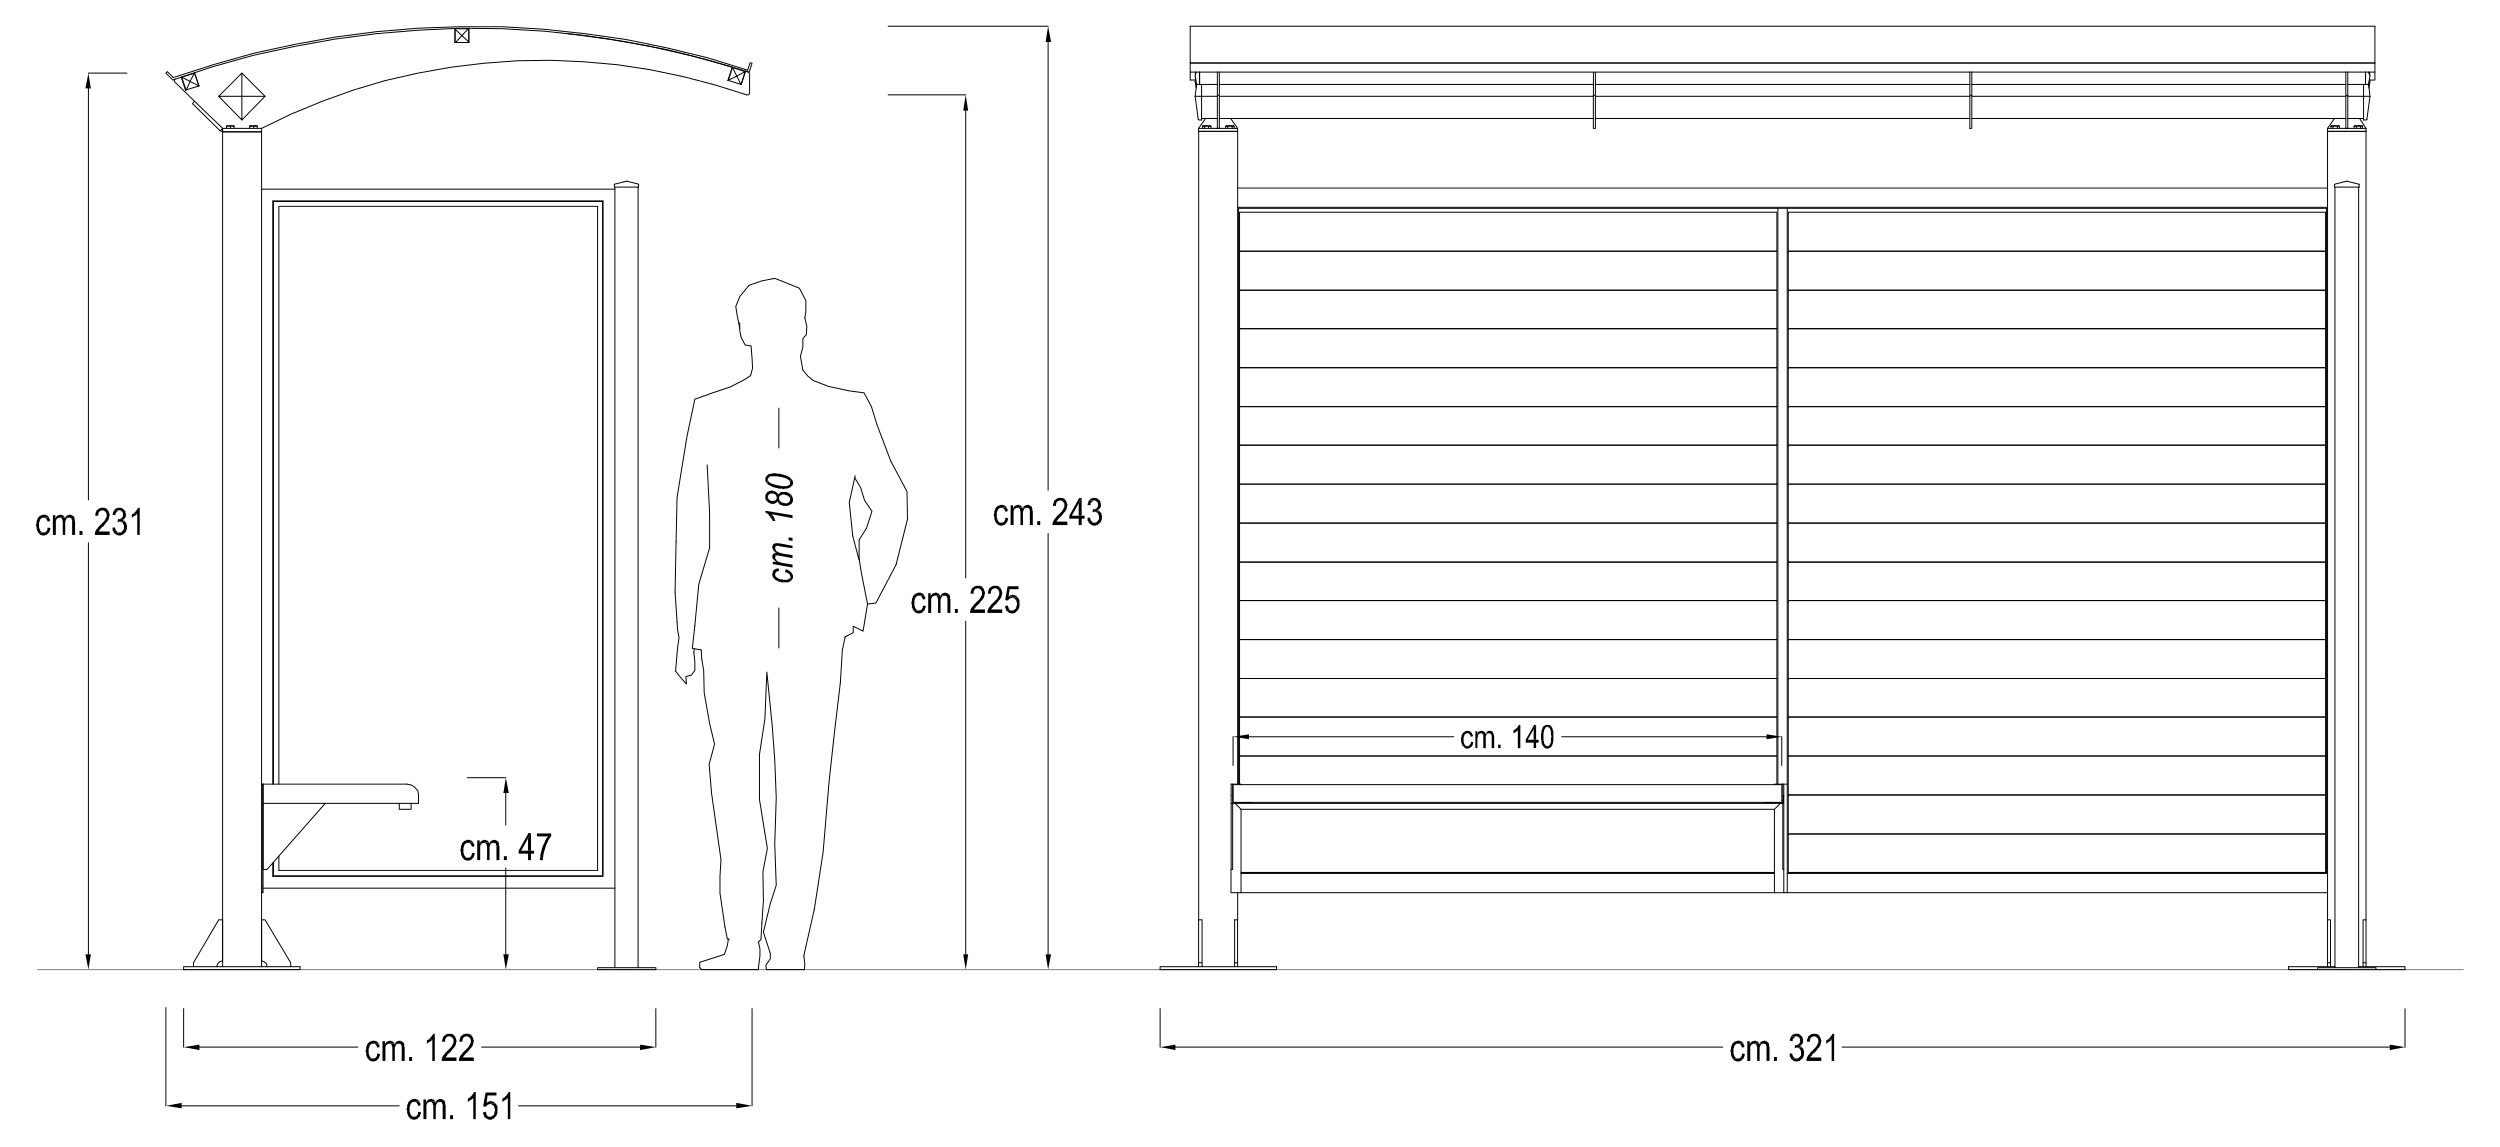 <svg id="Livello_1" data-name="Livello 1" xmlns="http://www.w3.org/2000/svg" viewBox="0 0 608 279"><defs><style>.cls-1,.cls-3{fill:none;stroke-linecap:round;stroke-linejoin:round;stroke-width:0.24px;}.cls-1{stroke:#000;}.cls-2{fill-rule:evenodd;}.cls-3{stroke:gray;}</style></defs><title>Alessandra Wood_DIM</title><path class="cls-1" d="M234.86,232.1v-81m0-124.2V140.54M44.66,245.3v9.36"/><polyline class="cls-2" points="234.26 26.9 235.46 26.9 234.86 23.06"/><polyline class="cls-2" points="234.26 232.1 235.46 232.1 234.86 235.82"/><polyline class="cls-2" points="224.54 147.26 224.42 147.38 224.42 147.74 224.3 147.98 224.18 148.1 224.18 148.22 223.94 148.34 223.82 148.46 223.46 148.46 222.26 148.58 222.38 148.7 222.5 148.82 222.62 148.94 222.74 149.06 222.98 149.06 223.1 149.18 223.82 149.18 223.94 149.06 224.18 149.06 224.3 148.94 224.42 148.82 224.54 148.7 224.66 148.58 224.78 148.46 224.9 148.34 224.9 148.22 225.02 147.98 225.02 147.86 225.14 147.62 225.14 147.38"/><polyline class="cls-2" points="224.78 144.74 223.58 144.86 223.82 144.86 223.94 144.98 224.06 145.1 224.18 145.1 224.18 145.22 224.3 145.46 224.42 145.58 224.42 145.82 225.02 145.7 225.02 145.22 224.9 145.1 224.78 144.98"/><polyline class="cls-2" points="223.46 144.14 223.22 144.14 223.1 144.26 222.98 144.26 222.74 144.38 222.62 144.38 222.5 144.5 222.38 144.62 222.26 144.74 222.14 144.86 222.02 144.98 222.02 145.22 221.9 145.34 221.9 145.46 221.78 145.7 221.78 146.18 221.66 146.42 221.66 146.9 221.78 147.02 221.78 147.62 221.9 147.86 221.9 147.98 222.02 148.1 222.02 148.22 222.14 148.46 222.26 148.58 223.46 148.46 223.1 148.46 222.98 148.34 222.86 148.22 222.74 148.1 222.62 147.98 222.62 147.86 222.5 147.62 222.5 147.5 222.38 147.26 222.38 146.06 222.5 145.82 222.5 145.7 222.62 145.46 222.62 145.34 222.74 145.22 222.86 145.1 222.98 144.98 223.22 144.86 223.58 144.86 224.78 144.74 224.66 144.62 224.54 144.5 224.42 144.38 224.18 144.26 224.06 144.26 223.94 144.14 223.7 144.14"/><polyline class="cls-2" points="228.74 144.86 228.62 144.98 229.34 144.98 229.58 144.86 229.7 144.86"/><polyline class="cls-2" points="228.62 144.74 227.42 144.86 227.66 144.86 227.78 144.98 227.9 145.1 228.02 145.22 228.02 145.46 228.14 145.7 228.14 149.06 228.74 149.06 228.74 145.82 228.86 145.58 228.86 145.46 228.98 145.34 228.98 145.22 229.1 145.1 229.22 144.98 228.62 144.98"/><polyline class="cls-2" points="226.34 144.26 225.74 144.26 225.74 149.06 226.46 149.06 226.46 145.58 226.58 145.46 226.58 145.34 226.7 145.22 226.82 145.1 226.94 144.98 226.34 144.98"/><polyline class="cls-2" points="227.54 144.14 227.42 144.14 227.18 144.26 227.06 144.26 226.82 144.38 226.7 144.5 226.58 144.62 226.46 144.74 226.34 144.98 227.06 144.98 227.18 144.86 227.42 144.86 228.62 144.74 228.5 144.62 228.38 144.5 228.26 144.38 228.14 144.26 227.9 144.26 227.78 144.14"/><polyline class="cls-2" points="229.82 144.14 229.7 144.14 229.46 144.26 229.34 144.26 229.22 144.38 229.1 144.38 228.98 144.5 228.86 144.62 228.74 144.86 229.94 144.86 230.06 144.98 230.18 144.98 230.3 145.1 230.3 145.34 230.42 145.46 230.42 149.06 231.14 149.06 231.14 145.7 231.02 145.46 231.02 144.98 230.9 144.74 230.9 144.62 230.78 144.5 230.66 144.5 230.54 144.38 230.42 144.26 230.3 144.26 230.06 144.14"/><rect x="232.22" y="148.1" width="0.72" height="0.96"/><polyline class="cls-2" points="239.06 142.94 237.74 143.06 237.86 143.06 238.1 143.18 238.22 143.18 238.34 143.3 238.58 143.42 238.58 143.54 238.7 143.66 238.82 143.9 238.82 144.26 238.82 144.62 238.7 144.86 238.58 144.98 238.58 145.22 238.46 145.22 238.46 145.34 238.34 145.46 238.34 145.58 238.22 145.7 238.1 145.82 237.98 145.94 237.86 146.06 237.62 146.3 237.5 146.42 237.26 146.66 237.02 146.9 236.9 147.02 236.78 147.14 236.66 147.38 236.54 147.5 236.42 147.62 236.3 147.74 236.3 147.86 236.18 147.98 236.06 148.22 236.06 148.34 235.94 148.58 235.94 149.06 239.54 149.06 239.54 148.22 236.9 148.22 236.9 148.1 237.02 147.98 237.14 147.86 237.26 147.74 237.26 147.62 237.38 147.5 237.5 147.38 237.74 147.14 237.86 147.02 238.1 146.9 238.22 146.66 238.34 146.54 238.46 146.42 238.58 146.18 238.7 146.06 238.82 145.94 238.94 145.82 239.06 145.7 239.06 145.58 239.18 145.46 239.3 145.34 239.3 145.1 239.42 144.98 239.42 144.62 239.54 144.38 239.54 144.02 239.42 143.78 239.42 143.66 239.3 143.42 239.3 143.3 239.18 143.18"/><polyline class="cls-2" points="237.86 142.46 237.38 142.46 237.14 142.58 237.02 142.58 236.9 142.7 236.78 142.82 236.54 142.94 236.42 143.06 236.3 143.18 236.3 143.42 236.18 143.54 236.18 143.78 236.06 143.9 236.06 144.38 236.78 144.38 236.78 143.9 236.9 143.66 236.9 143.54 237.02 143.42 237.14 143.3 237.26 143.18 237.5 143.18 237.62 143.06 237.74 143.06 239.06 142.94 238.94 142.82 238.82 142.7 238.7 142.58 238.58 142.58 238.34 142.46 237.98 142.46"/><polyline class="cls-2" points="243.26 142.94 241.94 143.06 242.06 143.06 242.3 143.18 242.42 143.18 242.54 143.3 242.78 143.42 242.78 143.54 242.9 143.66 243.02 143.9 243.02 144.26 243.02 144.62 242.9 144.86 242.78 144.98 242.78 145.22 242.66 145.22 242.66 145.34 242.54 145.46 242.54 145.58 242.42 145.7 242.3 145.82 242.18 145.94 242.06 146.06 241.82 146.3 241.7 146.42 241.46 146.66 241.22 146.9 241.1 147.02 240.98 147.14 240.86 147.38 240.74 147.5 240.62 147.62 240.5 147.74 240.5 147.86 240.38 147.98 240.26 148.22 240.26 148.34 240.14 148.58 240.14 149.06 243.74 149.06 243.74 148.22 241.1 148.22 241.1 148.1 241.22 147.98 241.34 147.86 241.46 147.74 241.46 147.62 241.58 147.5 241.7 147.38 241.94 147.14 242.06 147.02 242.3 146.9 242.42 146.66 242.54 146.54 242.66 146.42 242.78 146.18 242.9 146.06 243.02 145.94 243.14 145.82 243.26 145.7 243.26 145.58 243.38 145.46 243.5 145.34 243.5 145.1 243.62 144.98 243.62 144.62 243.74 144.38 243.74 144.02 243.62 143.78 243.62 143.66 243.5 143.42 243.5 143.3 243.38 143.18"/><polyline class="cls-2" points="242.06 142.46 241.58 142.46 241.34 142.58 241.22 142.58 241.1 142.7 240.98 142.82 240.74 142.94 240.62 143.06 240.5 143.18 240.5 143.42 240.38 143.54 240.38 143.78 240.26 143.9 240.26 144.38 240.98 144.38 240.98 143.9 241.1 143.66 241.1 143.54 241.22 143.42 241.34 143.3 241.46 143.18 241.7 143.18 241.82 143.06 241.94 143.06 243.26 142.94 243.14 142.82 243.02 142.7 242.9 142.58 242.78 142.58 242.54 142.46 242.18 142.46"/><polyline class="cls-2" points="245.06 147.26 244.46 147.38 244.46 147.74 244.58 147.98 244.58 148.1 244.7 148.22 244.7 148.46 244.82 148.58 246.14 148.46 245.78 148.46 245.66 148.34 245.42 148.22 245.42 148.1 245.3 147.98 245.3 147.86 245.18 147.62 245.18 147.5"/><polyline class="cls-2" points="247.58 145.34 246.14 145.34 246.38 145.46 246.5 145.46 246.74 145.58 246.86 145.7 246.98 145.82 247.1 145.94 247.22 146.18 247.22 146.42 247.34 146.66 247.34 147.02 247.22 147.26 247.22 147.62 247.1 147.74 247.1 147.98 246.98 148.1 246.86 148.1 246.74 148.22 246.62 148.34 246.5 148.46 246.14 148.46 244.82 148.58 244.94 148.7 245.06 148.7 245.18 148.82 245.3 148.94 245.42 149.06 245.66 149.06 245.78 149.18 246.5 149.18 246.62 149.06 246.86 149.06 246.98 148.94 247.1 148.82 247.22 148.7 247.34 148.58 247.46 148.46 247.58 148.34 247.7 148.22 247.7 148.1 247.82 147.86 247.82 147.74 247.94 147.62 247.94 146.78 247.94 145.94 247.82 145.82 247.82 145.7 247.7 145.58"/><polyline class="cls-2" points="246.26 144.62 246.26 144.62 246.14 144.74 245.78 144.74 245.66 144.86 245.42 144.98 245.3 145.1 247.46 145.22 247.22 144.98 247.1 144.98 246.98 144.86 246.86 144.74 246.5 144.74"/><polyline class="cls-2" points="247.7 142.58 245.06 142.58 244.46 145.94 245.18 146.06 245.18 145.94 245.3 145.82 245.42 145.7 245.54 145.58 245.66 145.58 245.78 145.46 245.9 145.46 246.14 145.34 247.58 145.34 247.46 145.22 245.3 145.1 245.54 143.3 247.7 143.3"/><path class="cls-1" d="M285.86,254.66H418.94m162.24,0H448M234.86,23.06H216"/><polyline class="cls-2" points="581.18 254.06 581.18 255.38 584.9 254.66"/><polyline class="cls-2" points="285.86 254.06 285.86 255.38 282.14 254.66"/><polyline class="cls-2" points="423.74 256.22 423.62 256.34 423.62 256.7 423.5 256.94 423.38 257.06 423.38 257.18 423.14 257.3 423.02 257.42 422.66 257.42 421.46 257.54 421.58 257.66 421.7 257.78 421.82 257.9 421.94 258.02 422.18 258.02 422.3 258.14 423.02 258.14 423.14 258.02 423.38 258.02 423.5 257.9 423.62 257.78 423.74 257.66 423.86 257.54 423.98 257.42 424.1 257.3 424.1 257.18 424.22 256.94 424.22 256.82 424.34 256.58 424.34 256.34"/><polyline class="cls-2" points="423.98 253.7 422.78 253.82 423.02 253.82 423.14 253.94 423.26 254.06 423.38 254.06 423.38 254.18 423.5 254.42 423.62 254.54 423.62 254.78 424.22 254.66 424.22 254.18 424.1 254.06 423.98 253.94"/><polyline class="cls-2" points="422.66 253.1 422.42 253.1 422.3 253.22 422.18 253.22 421.94 253.34 421.82 253.34 421.7 253.46 421.58 253.58 421.46 253.7 421.34 253.82 421.22 253.94 421.22 254.18 421.1 254.3 421.1 254.42 420.98 254.66 420.98 255.14 420.86 255.38 420.86 255.86 420.98 255.98 420.98 256.58 421.1 256.82 421.1 256.94 421.22 257.06 421.22 257.18 421.34 257.42 421.46 257.54 422.66 257.42 422.3 257.42 422.18 257.3 422.06 257.18 421.94 257.06 421.82 256.94 421.82 256.82 421.7 256.58 421.7 256.46 421.58 256.22 421.58 255.02 421.7 254.78 421.7 254.66 421.82 254.42 421.82 254.3 421.94 254.18 422.06 254.06 422.18 253.94 422.42 253.82 422.78 253.82 423.98 253.7 423.86 253.58 423.74 253.46 423.62 253.34 423.38 253.22 423.26 253.22 423.14 253.1 422.9 253.1"/><polyline class="cls-2" points="427.94 253.82 427.82 253.94 428.54 253.94 428.78 253.82 428.9 253.82"/><polyline class="cls-2" points="427.82 253.7 426.62 253.82 426.86 253.82 426.98 253.94 427.1 254.06 427.22 254.18 427.22 254.42 427.34 254.66 427.34 258.02 427.94 258.02 427.94 254.78 428.06 254.54 428.06 254.42 428.18 254.3 428.18 254.18 428.3 254.06 428.42 253.94 427.82 253.94"/><polyline class="cls-2" points="425.54 253.22 424.94 253.22 424.94 258.02 425.66 258.02 425.66 254.54 425.78 254.42 425.78 254.3 425.9 254.18 426.02 254.06 426.14 253.94 425.54 253.94"/><polyline class="cls-2" points="426.74 253.1 426.62 253.1 426.38 253.22 426.26 253.22 426.02 253.34 425.9 253.46 425.78 253.58 425.66 253.7 425.54 253.94 426.26 253.94 426.38 253.82 426.62 253.82 427.82 253.7 427.7 253.58 427.58 253.46 427.46 253.34 427.34 253.22 427.1 253.22 426.98 253.1"/><polyline class="cls-2" points="429.02 253.1 428.9 253.1 428.66 253.22 428.54 253.22 428.42 253.34 428.3 253.34 428.18 253.46 428.06 253.58 427.94 253.82 429.14 253.82 429.26 253.94 429.38 253.94 429.5 254.06 429.5 254.3 429.62 254.42 429.62 258.02 430.34 258.02 430.34 254.66 430.22 254.42 430.22 253.94 430.1 253.7 430.1 253.58 429.98 253.46 429.86 253.46 429.74 253.34 429.62 253.22 429.5 253.22 429.26 253.1"/><rect x="431.42" y="257.06" width="0.72" height="0.96"/><polyline class="cls-2" points="435.86 256.22 435.26 256.22 435.26 256.94 435.38 257.06 435.5 257.18 435.5 257.42 435.62 257.54 436.94 257.42 436.58 257.42 436.46 257.3 436.34 257.18 436.22 257.06 436.1 256.94 435.98 256.82 435.98 256.58 435.86 256.34"/><polyline class="cls-2" points="438.26 254.78 436.94 254.78 437.18 254.78 437.3 254.9 437.42 254.9 437.66 255.02 437.78 255.14 437.78 255.26 437.9 255.38 437.9 255.5 438.02 255.74 438.02 256.58 437.9 256.82 437.78 256.94 437.66 257.06 437.54 257.18 437.42 257.3 437.3 257.42 436.94 257.42 435.62 257.54 435.74 257.66 435.98 257.78 436.1 257.9 436.22 258.02 436.34 258.02 436.58 258.14 437.3 258.14 437.42 258.02 437.66 258.02 437.78 257.9 437.9 257.78 438.02 257.66 438.26 257.54 438.38 257.42 438.38 257.3 438.5 257.18 438.62 256.94 438.62 256.82 438.74 256.58 438.74 255.62 438.62 255.5 438.62 255.14 438.5 255.02 438.38 254.9"/><polyline class="cls-2" points="436.58 254.18 436.46 254.9 436.58 254.9 436.82 254.78 438.26 254.78 438.26 254.66 438.14 254.54 437.9 254.54 437.78 254.42 437.9 254.3 438.02 254.18 436.7 254.18"/><polyline class="cls-2" points="435.62 252.02 435.5 252.14 435.5 252.38 435.38 252.5 435.38 252.74 435.26 252.86 435.26 253.1 435.98 253.22 435.98 252.74 436.1 252.62 436.22 252.5 436.22 252.38 436.34 252.38 436.46 252.26 436.58 252.14 436.7 252.02 436.94 252.02"/><polyline class="cls-2" points="436.94 251.42 436.46 251.42 436.34 251.54 436.1 251.54 435.98 251.66 435.86 251.78 435.74 251.9 435.62 252.02 437.06 252.02 437.3 252.14 437.42 252.26 437.54 252.38 437.66 252.38 437.66 252.5 437.78 252.74 437.78 253.46 437.66 253.58 437.66 253.7 437.54 253.82 437.42 253.94 437.18 254.06 437.06 254.18 436.7 254.18 438.02 254.18 438.14 254.06 438.26 253.94 438.38 253.82 438.38 253.7 438.5 253.46 438.5 252.86 438.38 252.62 438.38 252.26 438.26 252.14 438.14 252.02 438.02 251.9 437.9 251.78 437.78 251.66 437.54 251.54 437.42 251.42 437.06 251.42"/><polyline class="cls-2" points="442.46 251.9 441.14 252.02 441.26 252.02 441.5 252.14 441.62 252.14 441.74 252.26 441.98 252.38 441.98 252.5 442.1 252.62 442.22 252.86 442.22 253.22 442.22 253.58 442.1 253.82 441.98 253.94 441.98 254.18 441.86 254.18 441.86 254.3 441.74 254.42 441.74 254.54 441.62 254.66 441.5 254.78 441.38 254.9 441.26 255.02 441.02 255.26 440.9 255.38 440.66 255.62 440.42 255.86 440.3 255.98 440.18 256.1 440.06 256.34 439.94 256.46 439.82 256.58 439.7 256.7 439.7 256.82 439.58 256.94 439.46 257.18 439.46 257.3 439.34 257.54 439.34 258.02 442.94 258.02 442.94 257.18 440.3 257.18 440.3 257.06 440.42 256.94 440.54 256.82 440.66 256.7 440.66 256.58 440.78 256.46 440.9 256.34 441.14 256.1 441.26 255.98 441.5 255.86 441.62 255.62 441.74 255.5 441.86 255.38 441.98 255.14 442.1 255.02 442.22 254.9 442.34 254.78 442.46 254.66 442.46 254.54 442.58 254.42 442.7 254.3 442.7 254.06 442.82 253.94 442.82 253.58 442.94 253.34 442.94 252.98 442.82 252.74 442.82 252.62 442.7 252.38 442.7 252.26 442.58 252.14"/><polyline class="cls-2" points="441.26 251.42 440.78 251.42 440.54 251.54 440.42 251.54 440.3 251.66 440.18 251.78 439.94 251.9 439.82 252.02 439.7 252.14 439.7 252.38 439.58 252.5 439.58 252.74 439.46 252.86 439.46 253.34 440.18 253.34 440.18 252.86 440.3 252.62 440.3 252.5 440.42 252.38 440.54 252.26 440.66 252.14 440.9 252.14 441.02 252.02 441.14 252.02 442.46 251.9 442.34 251.78 442.22 251.66 442.1 251.54 441.98 251.54 441.74 251.42 441.38 251.42"/><polyline class="cls-2" points="444.38 252.86 444.26 252.98 444.14 252.98 444.14 253.82 444.38 253.7 444.5 253.58 444.62 253.46 444.86 253.34 445.1 253.22 445.22 253.1 445.34 252.98 445.46 252.86"/><polyline class="cls-2" points="446.06 251.42 445.7 251.42 445.58 251.54 445.58 251.66 445.46 251.78 445.34 251.9 445.22 252.14 445.1 252.26 444.98 252.38 444.86 252.5 444.74 252.62 444.62 252.74 444.38 252.86 445.46 252.86 445.46 258.02 446.06 258.02"/><path class="cls-1" d="M254.9,232.1V129.74m0-119.52v109m330,126.12v9.36M282.14,245.3v9.36"/><polyline class="cls-2" points="254.3 10.22 255.62 10.22 254.9 6.38"/><polyline class="cls-2" points="254.3 232.1 255.62 232.1 254.9 235.82"/><polyline class="cls-2" points="244.58 125.9 244.46 126.02 244.46 126.38 244.34 126.62 244.22 126.74 244.22 126.86 243.98 126.98 243.86 127.1 243.5 127.1 242.3 127.22 242.42 127.34 242.54 127.46 242.66 127.58 242.78 127.7 243.02 127.7 243.14 127.82 243.86 127.82 243.98 127.7 244.22 127.7 244.34 127.58 244.46 127.46 244.58 127.34 244.7 127.22 244.82 127.1 244.94 126.98 244.94 126.86 245.06 126.62 245.06 126.5 245.18 126.26 245.18 126.02"/><polyline class="cls-2" points="244.82 123.38 243.62 123.5 243.86 123.5 243.98 123.62 244.1 123.74 244.22 123.74 244.22 123.86 244.34 124.1 244.46 124.22 244.46 124.46 245.06 124.34 245.06 123.86 244.94 123.74 244.82 123.62"/><polyline class="cls-2" points="243.5 122.78 243.26 122.78 243.14 122.9 243.02 122.9 242.78 123.02 242.66 123.02 242.54 123.14 242.42 123.26 242.3 123.38 242.18 123.5 242.06 123.62 242.06 123.86 241.94 123.98 241.94 124.1 241.82 124.34 241.82 124.82 241.7 125.06 241.7 125.54 241.82 125.66 241.82 126.26 241.94 126.5 241.94 126.62 242.06 126.74 242.06 126.86 242.18 127.1 242.3 127.22 243.5 127.1 243.14 127.1 243.02 126.98 242.9 126.86 242.78 126.74 242.66 126.62 242.66 126.5 242.54 126.26 242.54 126.14 242.42 125.9 242.42 124.7 242.54 124.46 242.54 124.34 242.66 124.1 242.66 123.98 242.78 123.86 242.9 123.74 243.02 123.62 243.26 123.5 243.62 123.5 244.82 123.38 244.7 123.26 244.58 123.14 244.46 123.02 244.22 122.9 244.1 122.9 243.98 122.78 243.74 122.78"/><polyline class="cls-2" points="248.78 123.5 248.66 123.62 249.38 123.62 249.62 123.5 249.74 123.5"/><polyline class="cls-2" points="248.66 123.38 247.46 123.5 247.7 123.5 247.82 123.62 247.94 123.74 248.06 123.86 248.06 124.1 248.18 124.34 248.18 127.7 248.78 127.7 248.78 124.46 248.9 124.22 248.9 124.1 249.02 123.98 249.02 123.86 249.14 123.74 249.26 123.62 248.66 123.62"/><polyline class="cls-2" points="246.38 122.9 245.78 122.9 245.78 127.7 246.5 127.7 246.5 124.22 246.62 124.1 246.62 123.98 246.74 123.86 246.86 123.74 246.98 123.62 246.38 123.62"/><polyline class="cls-2" points="247.58 122.78 247.46 122.78 247.22 122.9 247.1 122.9 246.86 123.02 246.74 123.14 246.62 123.26 246.5 123.38 246.38 123.62 247.1 123.62 247.22 123.5 247.46 123.5 248.66 123.38 248.54 123.26 248.42 123.14 248.3 123.02 248.18 122.9 247.94 122.9 247.82 122.78"/><polyline class="cls-2" points="249.86 122.78 249.74 122.78 249.5 122.9 249.38 122.9 249.26 123.02 249.14 123.02 249.02 123.14 248.9 123.26 248.78 123.5 249.98 123.5 250.1 123.62 250.22 123.62 250.34 123.74 250.34 123.98 250.46 124.1 250.46 127.7 251.18 127.7 251.18 124.34 251.06 124.1 251.06 123.62 250.94 123.38 250.94 123.26 250.82 123.14 250.7 123.14 250.58 123.02 250.46 122.9 250.34 122.9 250.1 122.78"/><rect x="252.26" y="126.74" width="0.72" height="0.96"/><polyline class="cls-2" points="259.1 121.58 257.78 121.7 257.9 121.7 258.14 121.82 258.26 121.82 258.38 121.94 258.62 122.06 258.62 122.18 258.74 122.3 258.86 122.54 258.86 122.9 258.86 123.26 258.74 123.5 258.62 123.62 258.62 123.86 258.5 123.86 258.5 123.98 258.38 124.1 258.38 124.22 258.26 124.34 258.14 124.46 258.02 124.58 257.9 124.7 257.66 124.94 257.54 125.06 257.3 125.3 257.06 125.54 256.94 125.66 256.82 125.78 256.7 126.02 256.58 126.14 256.46 126.26 256.34 126.38 256.34 126.5 256.22 126.62 256.1 126.86 256.1 126.98 255.98 127.22 255.98 127.7 259.58 127.7 259.58 126.86 256.94 126.86 256.94 126.74 257.06 126.62 257.18 126.5 257.3 126.38 257.3 126.26 257.42 126.14 257.54 126.02 257.78 125.78 257.9 125.66 258.14 125.54 258.26 125.3 258.38 125.18 258.5 125.06 258.62 124.82 258.74 124.7 258.86 124.58 258.98 124.46 259.1 124.34 259.1 124.22 259.22 124.1 259.34 123.98 259.34 123.74 259.46 123.62 259.46 123.26 259.58 123.02 259.58 122.66 259.46 122.42 259.46 122.3 259.34 122.06 259.34 121.94 259.22 121.82"/><polyline class="cls-2" points="257.9 121.1 257.42 121.1 257.18 121.22 257.06 121.22 256.94 121.34 256.82 121.46 256.58 121.58 256.46 121.7 256.34 121.82 256.34 122.06 256.22 122.18 256.22 122.42 256.1 122.54 256.1 123.02 256.82 123.02 256.82 122.54 256.94 122.3 256.94 122.18 257.06 122.06 257.18 121.94 257.3 121.82 257.54 121.82 257.66 121.7 257.78 121.7 259.1 121.58 258.98 121.46 258.86 121.34 258.74 121.22 258.62 121.22 258.38 121.1 258.02 121.1"/><polyline class="cls-2" points="263.06 121.1 262.46 121.1 260.06 125.42 260.06 126.14 262.34 126.14 262.34 127.7 263.06 127.7 263.06 126.14 263.78 126.14 263.78 125.42 260.66 125.42 262.34 122.42"/><polyline class="cls-2" points="263.06 121.1 262.34 122.42 262.34 125.42 260.66 125.42 263.06 125.42"/><polyline class="cls-2" points="265.1 125.9 264.5 125.9 264.5 126.62 264.62 126.74 264.74 126.86 264.74 127.1 264.86 127.22 266.18 127.1 265.82 127.1 265.7 126.98 265.58 126.86 265.46 126.74 265.34 126.62 265.22 126.5 265.22 126.26 265.1 126.02"/><polyline class="cls-2" points="267.5 124.46 266.18 124.46 266.42 124.46 266.54 124.58 266.66 124.58 266.9 124.7 267.02 124.82 267.02 124.94 267.14 125.06 267.14 125.18 267.26 125.42 267.26 126.26 267.14 126.5 267.02 126.62 266.9 126.74 266.78 126.86 266.66 126.98 266.54 127.1 266.18 127.1 264.86 127.22 264.98 127.34 265.22 127.46 265.34 127.58 265.46 127.7 265.58 127.7 265.82 127.82 266.54 127.82 266.66 127.7 266.9 127.7 267.02 127.58 267.14 127.46 267.26 127.34 267.5 127.22 267.62 127.1 267.62 126.98 267.74 126.86 267.86 126.62 267.86 126.5 267.98 126.26 267.98 125.3 267.86 125.18 267.86 124.82 267.74 124.7 267.62 124.58"/><polyline class="cls-2" points="265.82 123.86 265.7 124.58 265.82 124.58 266.06 124.46 267.5 124.46 267.5 124.34 267.38 124.22 267.14 124.22 267.02 124.1 267.14 123.98 267.26 123.86 265.94 123.86"/><polyline class="cls-2" points="264.86 121.7 264.74 121.82 264.74 122.06 264.62 122.18 264.62 122.42 264.5 122.54 264.5 122.78 265.22 122.9 265.22 122.42 265.34 122.3 265.46 122.18 265.46 122.06 265.58 122.06 265.7 121.94 265.82 121.82 265.94 121.7 266.18 121.7"/><polyline class="cls-2" points="266.18 121.1 265.7 121.1 265.58 121.22 265.34 121.22 265.22 121.34 265.1 121.46 264.98 121.58 264.86 121.7 266.3 121.7 266.54 121.82 266.66 121.94 266.78 122.06 266.9 122.06 266.9 122.18 267.02 122.42 267.02 123.14 266.9 123.26 266.9 123.38 266.78 123.5 266.66 123.62 266.42 123.74 266.3 123.86 265.94 123.86 267.26 123.86 267.38 123.74 267.5 123.62 267.62 123.5 267.62 123.38 267.74 123.14 267.74 122.54 267.62 122.3 267.62 121.94 267.5 121.82 267.38 121.7 267.26 121.58 267.14 121.46 267.02 121.34 266.78 121.22 266.66 121.1 266.3 121.1"/><path class="cls-1" d="M21.5,232.1V132m0-110.52V121.58m9.36-103.8H21.5M254.9,6.38H216"/><polyline class="cls-2" points="20.78 21.5 22.1 21.5 21.5 17.78"/><polyline class="cls-2" points="20.78 232.1 22.1 232.1 21.5 235.82"/><polyline class="cls-2" points="11.66 128.3 11.54 128.42 11.54 128.78 11.42 129.02 11.3 129.14 11.3 129.26 11.06 129.38 10.94 129.5 10.58 129.5 9.38 129.62 9.5 129.74 9.62 129.86 9.74 129.98 9.86 130.1 10.1 130.1 10.22 130.22 10.94 130.22 11.06 130.1 11.3 130.1 11.42 129.98 11.54 129.86 11.66 129.74 11.78 129.62 11.9 129.5 12.02 129.38 12.02 129.26 12.14 129.02 12.14 128.9 12.26 128.66 12.26 128.42"/><polyline class="cls-2" points="11.9 125.78 10.7 125.9 10.94 125.9 11.06 126.02 11.18 126.14 11.3 126.14 11.3 126.26 11.42 126.5 11.54 126.62 11.54 126.86 12.14 126.74 12.14 126.26 12.02 126.14 11.9 126.02"/><polyline class="cls-2" points="10.58 125.18 10.34 125.18 10.22 125.3 10.1 125.3 9.86 125.42 9.74 125.42 9.62 125.54 9.5 125.66 9.38 125.78 9.26 125.9 9.14 126.02 9.14 126.26 9.02 126.38 9.02 126.5 8.9 126.74 8.9 127.22 8.78 127.46 8.78 127.94 8.9 128.06 8.9 128.66 9.02 128.9 9.02 129.02 9.14 129.14 9.14 129.26 9.26 129.5 9.38 129.62 10.58 129.5 10.22 129.5 10.1 129.38 9.98 129.26 9.86 129.14 9.74 129.02 9.74 128.9 9.62 128.66 9.62 128.54 9.5 128.3 9.5 127.1 9.62 126.86 9.62 126.74 9.74 126.5 9.74 126.38 9.86 126.26 9.98 126.14 10.1 126.02 10.34 125.9 10.7 125.9 11.9 125.78 11.78 125.66 11.66 125.54 11.54 125.42 11.3 125.3 11.18 125.3 11.06 125.18 10.82 125.18"/><polyline class="cls-2" points="15.86 125.9 15.74 126.02 16.46 126.02 16.7 125.9 16.82 125.9"/><polyline class="cls-2" points="15.74 125.78 14.54 125.9 14.78 125.9 14.9 126.02 15.02 126.14 15.14 126.26 15.14 126.5 15.26 126.74 15.26 130.1 15.86 130.1 15.86 126.86 15.98 126.62 15.98 126.5 16.1 126.38 16.1 126.26 16.22 126.14 16.34 126.02 15.74 126.02"/><polyline class="cls-2" points="13.46 125.3 12.86 125.3 12.86 130.1 13.58 130.1 13.58 126.62 13.7 126.5 13.7 126.38 13.82 126.26 13.94 126.14 14.06 126.02 13.46 126.02"/><polyline class="cls-2" points="14.66 125.18 14.54 125.18 14.3 125.3 14.18 125.3 13.94 125.42 13.82 125.54 13.7 125.66 13.58 125.78 13.46 126.02 14.18 126.02 14.3 125.9 14.54 125.9 15.74 125.78 15.62 125.66 15.5 125.54 15.38 125.42 15.26 125.3 15.02 125.3 14.9 125.18"/><polyline class="cls-2" points="16.94 125.18 16.82 125.18 16.58 125.3 16.46 125.3 16.34 125.42 16.22 125.42 16.1 125.54 15.98 125.66 15.86 125.9 17.06 125.9 17.18 126.02 17.3 126.02 17.42 126.14 17.42 126.38 17.54 126.5 17.54 130.1 18.26 130.1 18.26 126.74 18.14 126.5 18.14 126.02 18.02 125.78 18.02 125.66 17.9 125.54 17.78 125.54 17.66 125.42 17.54 125.3 17.42 125.3 17.18 125.18"/><rect x="19.34" y="129.14" width="0.72" height="0.96"/><polyline class="cls-2" points="26.18 123.98 24.86 124.1 24.98 124.1 25.22 124.22 25.34 124.22 25.46 124.34 25.7 124.46 25.7 124.58 25.82 124.7 25.94 124.94 25.94 125.3 25.94 125.66 25.82 125.9 25.7 126.02 25.7 126.26 25.58 126.26 25.58 126.38 25.46 126.5 25.46 126.62 25.34 126.74 25.22 126.86 25.1 126.98 24.98 127.1 24.74 127.34 24.62 127.46 24.38 127.7 24.14 127.94 24.02 128.06 23.9 128.18 23.78 128.42 23.66 128.54 23.54 128.66 23.42 128.78 23.42 128.9 23.3 129.02 23.18 129.26 23.18 129.38 23.06 129.62 23.06 130.1 26.66 130.1 26.66 129.26 24.02 129.26 24.02 129.14 24.14 129.02 24.26 128.9 24.38 128.78 24.38 128.66 24.5 128.54 24.62 128.42 24.86 128.18 24.98 128.06 25.22 127.94 25.34 127.7 25.46 127.58 25.58 127.46 25.7 127.22 25.82 127.1 25.94 126.98 26.06 126.86 26.18 126.74 26.18 126.62 26.3 126.5 26.42 126.38 26.42 126.14 26.54 126.02 26.54 125.66 26.66 125.42 26.66 125.06 26.54 124.82 26.54 124.7 26.42 124.46 26.42 124.34 26.3 124.22"/><polyline class="cls-2" points="24.98 123.5 24.5 123.5 24.26 123.62 24.14 123.62 24.02 123.74 23.9 123.86 23.66 123.98 23.54 124.1 23.42 124.22 23.42 124.46 23.3 124.58 23.3 124.82 23.18 124.94 23.18 125.42 23.9 125.42 23.9 124.94 24.02 124.7 24.02 124.58 24.14 124.46 24.26 124.34 24.38 124.22 24.62 124.22 24.74 124.1 24.86 124.1 26.18 123.98 26.06 123.86 25.94 123.74 25.82 123.62 25.7 123.62 25.46 123.5 25.1 123.5"/><polyline class="cls-2" points="27.98 128.3 27.38 128.3 27.38 129.02 27.5 129.14 27.62 129.26 27.62 129.5 27.74 129.62 29.06 129.5 28.7 129.5 28.58 129.38 28.46 129.26 28.34 129.14 28.22 129.02 28.1 128.9 28.1 128.66 27.98 128.42"/><polyline class="cls-2" points="30.38 126.86 29.06 126.86 29.3 126.86 29.42 126.98 29.54 126.98 29.78 127.1 29.9 127.22 29.9 127.34 30.02 127.46 30.02 127.58 30.14 127.82 30.14 128.66 30.02 128.9 29.9 129.02 29.78 129.14 29.66 129.26 29.54 129.38 29.42 129.5 29.06 129.5 27.74 129.62 27.86 129.74 28.1 129.86 28.22 129.98 28.34 130.1 28.46 130.1 28.7 130.22 29.42 130.22 29.54 130.1 29.78 130.1 29.9 129.98 30.02 129.86 30.14 129.74 30.38 129.62 30.5 129.5 30.5 129.38 30.62 129.26 30.74 129.02 30.74 128.9 30.86 128.66 30.86 127.7 30.74 127.58 30.74 127.22 30.62 127.1 30.5 126.98"/><polyline class="cls-2" points="28.7 126.26 28.58 126.98 28.7 126.98 28.94 126.86 30.38 126.86 30.38 126.74 30.26 126.62 30.02 126.62 29.9 126.5 30.02 126.38 30.14 126.26 28.82 126.26"/><polyline class="cls-2" points="27.74 124.1 27.62 124.22 27.62 124.46 27.5 124.58 27.5 124.82 27.38 124.94 27.38 125.18 28.1 125.3 28.1 124.82 28.22 124.7 28.34 124.58 28.34 124.46 28.46 124.46 28.58 124.34 28.7 124.22 28.82 124.1 29.06 124.1"/><polyline class="cls-2" points="29.06 123.5 28.58 123.5 28.46 123.62 28.22 123.62 28.1 123.74 27.98 123.86 27.86 123.98 27.74 124.1 29.18 124.1 29.42 124.22 29.54 124.34 29.66 124.46 29.78 124.46 29.78 124.58 29.9 124.82 29.9 125.54 29.78 125.66 29.78 125.78 29.66 125.9 29.54 126.02 29.3 126.14 29.18 126.26 28.82 126.26 30.14 126.26 30.26 126.14 30.38 126.02 30.5 125.9 30.5 125.78 30.62 125.54 30.62 124.94 30.5 124.7 30.5 124.34 30.38 124.22 30.26 124.1 30.14 123.98 30.02 123.86 29.9 123.74 29.66 123.62 29.54 123.5 29.18 123.5"/><polyline class="cls-2" points="32.3 124.94 32.18 125.06 32.06 125.06 32.06 125.9 32.3 125.78 32.42 125.66 32.54 125.54 32.78 125.42 33.02 125.3 33.14 125.18 33.26 125.06 33.38 124.94"/><polyline class="cls-2" points="33.98 123.5 33.62 123.5 33.5 123.62 33.5 123.74 33.38 123.86 33.26 123.98 33.14 124.22 33.02 124.34 32.9 124.46 32.78 124.58 32.66 124.7 32.54 124.82 32.3 124.94 33.38 124.94 33.38 130.1 33.98 130.1"/><path class="cls-1" d="M303.74,179.18h49.8m76.08,0h-49.8"/><polyline class="cls-2" points="429.62 178.58 429.62 179.78 433.34 179.18"/><polyline class="cls-2" points="303.74 178.58 303.74 179.78 299.9 179.18"/><polyline class="cls-2" points="357.74 180.38 357.74 180.74 357.62 180.86 357.62 180.98 357.5 181.1 357.38 181.22 357.26 181.34 357.14 181.46 355.82 181.46 355.94 181.58 356.06 181.7 356.18 181.82 356.3 181.94 356.42 181.94 356.54 182.06 357.14 182.06 357.26 181.94 357.38 181.94 357.5 181.82 357.74 181.7 357.86 181.7 357.86 181.58 357.98 181.46 358.1 181.34 358.1 181.22 358.22 180.98 358.22 180.74 358.34 180.5"/><polyline class="cls-2" points="357.98 178.22 356.9 178.34 357.14 178.34 357.26 178.46 357.38 178.46 357.38 178.58 357.5 178.7 357.62 178.82 357.62 179.18 358.22 179.06 358.22 178.82 358.1 178.7 358.1 178.58 357.98 178.46"/><polyline class="cls-2" points="356.9 177.74 356.54 177.74 356.42 177.86 356.3 177.86 356.18 177.98 356.06 178.1 355.94 178.1 355.82 178.22 355.7 178.34 355.7 178.46 355.58 178.58 355.58 178.7 355.46 178.82 355.46 179.18 355.34 179.3 355.34 180.38 355.46 180.62 355.46 180.86 355.58 180.98 355.58 181.22 355.7 181.34 355.82 181.46 356.9 181.46 356.66 181.46 356.54 181.34 356.42 181.34 356.3 181.22 356.18 181.1 356.18 180.98 356.06 180.86 356.06 180.62 355.94 180.38 355.94 179.3 356.06 179.18 356.06 178.94 356.18 178.82 356.18 178.7 356.3 178.58 356.42 178.46 356.54 178.46 356.66 178.34 356.9 178.34 357.98 178.22 357.86 178.22 357.74 178.1 357.62 177.98 357.5 177.86 357.38 177.86 357.26 177.74 357.02 177.74"/><polyline class="cls-2" points="361.34 178.34 361.22 178.46 361.7 178.46 361.82 178.34 362.18 178.34"/><polyline class="cls-2" points="361.22 178.22 360.14 178.34 360.38 178.34 360.5 178.46 360.62 178.58 360.74 178.7 360.74 181.94 361.34 181.94 361.34 179.54 361.34 178.94 361.46 178.82 361.46 178.7 361.58 178.58 361.7 178.46 361.22 178.46"/><polyline class="cls-2" points="359.3 177.86 358.82 177.86 358.82 181.94 359.3 181.94 359.3 179.42 359.42 179.3 359.42 178.82 359.54 178.7 359.66 178.58 359.78 178.46 359.3 178.46"/><polyline class="cls-2" points="360.26 177.74 360.02 177.74 359.9 177.86 359.66 177.86 359.66 177.98 359.54 177.98 359.42 178.1 359.42 178.22 359.3 178.46 359.78 178.46 359.9 178.34 360.14 178.34 361.22 178.22 361.1 178.1 360.98 177.98 360.86 177.98 360.86 177.86 360.74 177.86 360.62 177.74 360.5 177.74"/><polyline class="cls-2" points="362.3 177.74 361.94 177.74 361.82 177.86 361.7 177.86 361.7 177.98 361.58 178.1 361.46 178.22 361.34 178.34 362.3 178.34 362.54 178.46 362.66 178.58 362.66 178.7 362.78 178.82 362.78 181.94 363.38 181.94 363.38 178.94 363.26 178.7 363.26 178.46 363.14 178.34 363.14 178.22 363.02 178.1 363.02 177.98 362.9 177.86 362.78 177.86 362.66 177.74 362.42 177.74"/><rect x="364.34" y="181.1" width="0.6" height="0.84"/><polyline class="cls-2" points="368.3 177.5 368.18 177.62 368.06 177.62 368.06 178.34 368.18 178.22 368.42 178.22 368.54 178.1 368.66 177.98 368.9 177.86 369.02 177.74 369.14 177.62 369.14 177.5"/><polyline class="cls-2" points="369.74 176.3 369.38 176.3 369.26 176.54 369.14 176.66 369.14 176.78 369.02 176.9 368.9 177.02 368.78 177.14 368.66 177.26 368.54 177.26 368.42 177.38 368.3 177.5 369.14 177.5 369.14 181.94 369.74 181.94"/><polyline class="cls-2" points="373.58 176.3 373.1 176.3 371.06 179.9 371.06 180.62 372.98 180.62 372.98 181.94 373.58 181.94 373.58 180.62 374.18 180.62 374.18 179.9 371.54 179.9 372.98 177.38"/><polyline class="cls-2" points="373.58 176.3 372.98 177.38 372.98 179.9 371.54 179.9 373.58 179.9"/><polyline class="cls-2" points="377.3 176.78 376.34 176.78 376.46 176.78 376.58 176.9 376.7 176.9 376.82 177.02 376.94 177.14 376.94 177.26 377.06 177.38 377.06 177.62 377.18 177.74 377.18 178.7 377.3 178.94 377.3 179.3 377.18 179.54 377.18 180.62 377.06 180.74 377.06 180.86 376.94 180.98 376.94 181.1 376.82 181.22 376.7 181.34 376.58 181.46 375.26 181.46 375.38 181.58 375.5 181.7 375.62 181.82 375.74 181.94 375.86 181.94 375.98 182.06 376.58 182.06 376.7 181.94 376.82 181.94 376.94 181.82 377.06 181.82 377.18 181.7 377.3 181.58 377.42 181.46 377.42 181.34 377.54 181.22 377.54 180.98 377.66 180.86 377.66 180.5 377.78 180.38 377.78 177.86 377.66 177.74 377.66 177.38 377.54 177.26 377.54 177.02 377.42 176.9"/><polyline class="cls-2" points="376.34 176.3 375.86 176.3 375.74 176.42 375.62 176.54 375.5 176.54 375.38 176.66 375.26 176.78 375.14 177.02 375.14 177.14 375.02 177.26 375.02 177.5 374.9 177.62 374.9 178.22 374.78 178.34 374.78 179.9 374.9 180.02 374.9 180.74 375.02 180.86 375.02 181.1 375.14 181.22 375.14 181.34 375.26 181.34 375.26 181.46 376.34 181.46 376.1 181.46 375.98 181.34 375.86 181.22 375.74 181.1 375.62 180.98 375.62 180.86 375.5 180.74 375.5 180.26 375.38 180.14 375.38 178.22 375.5 177.98 375.5 177.62 375.62 177.5 375.62 177.26 375.74 177.26 375.86 177.02 375.86 176.9 375.98 176.9 376.1 176.78 377.3 176.78 377.3 176.66 377.18 176.54 377.06 176.42 376.94 176.42 376.82 176.3 376.46 176.3"/><path class="cls-1" d="M123,232.1v-21m0-18.24v7.8m0-11.52h-9.36m319.68-10v7m-133.44-7v7"/><polyline class="cls-2" points="122.42 192.86 123.74 192.86 123.02 189.14"/><polyline class="cls-2" points="122.42 232.1 123.74 232.1 123.02 235.82"/><polyline class="cls-2" points="114.86 207.38 114.74 207.5 114.74 207.86 114.62 208.1 114.5 208.22 114.5 208.34 114.26 208.46 114.14 208.58 113.78 208.58 112.58 208.7 112.7 208.82 112.82 208.94 112.94 209.06 113.06 209.18 113.3 209.18 113.42 209.3 114.14 209.3 114.26 209.18 114.5 209.18 114.62 209.06 114.74 208.94 114.86 208.82 114.98 208.7 115.1 208.58 115.22 208.46 115.22 208.34 115.34 208.1 115.34 207.98 115.46 207.74 115.46 207.5"/><polyline class="cls-2" points="115.1 204.86 113.9 204.98 114.14 204.98 114.26 205.1 114.38 205.22 114.5 205.22 114.5 205.34 114.62 205.58 114.74 205.7 114.74 205.94 115.34 205.82 115.34 205.34 115.22 205.22 115.1 205.1"/><polyline class="cls-2" points="113.78 204.26 113.54 204.26 113.42 204.38 113.3 204.38 113.06 204.5 112.94 204.5 112.82 204.62 112.7 204.74 112.58 204.86 112.46 204.98 112.34 205.1 112.34 205.34 112.22 205.46 112.22 205.58 112.1 205.82 112.1 206.3 111.98 206.54 111.98 207.02 112.1 207.14 112.1 207.74 112.22 207.98 112.22 208.1 112.34 208.22 112.34 208.34 112.46 208.58 112.58 208.7 113.78 208.58 113.42 208.58 113.3 208.46 113.18 208.34 113.06 208.22 112.94 208.1 112.94 207.98 112.82 207.74 112.82 207.62 112.7 207.38 112.7 206.18 112.82 205.94 112.82 205.82 112.94 205.58 112.94 205.46 113.06 205.34 113.18 205.22 113.3 205.1 113.54 204.98 113.9 204.98 115.1 204.86 114.98 204.74 114.86 204.62 114.74 204.5 114.5 204.38 114.38 204.38 114.26 204.26 114.02 204.26"/><polyline class="cls-2" points="119.06 204.98 118.94 205.1 119.66 205.1 119.9 204.98 120.02 204.98"/><polyline class="cls-2" points="118.94 204.86 117.74 204.98 117.98 204.98 118.1 205.1 118.22 205.22 118.34 205.34 118.34 205.58 118.46 205.82 118.46 209.18 119.06 209.18 119.06 205.94 119.18 205.7 119.18 205.58 119.3 205.46 119.3 205.34 119.42 205.22 119.54 205.1 118.94 205.1"/><polyline class="cls-2" points="116.66 204.38 116.06 204.38 116.06 209.18 116.78 209.18 116.78 205.7 116.9 205.58 116.9 205.46 117.02 205.34 117.14 205.22 117.26 205.1 116.66 205.1"/><polyline class="cls-2" points="117.86 204.26 117.74 204.26 117.5 204.38 117.38 204.38 117.14 204.5 117.02 204.62 116.9 204.74 116.78 204.86 116.66 205.1 117.38 205.1 117.5 204.98 117.74 204.98 118.94 204.86 118.82 204.74 118.7 204.62 118.58 204.5 118.46 204.38 118.22 204.38 118.1 204.26"/><polyline class="cls-2" points="120.14 204.26 120.02 204.26 119.78 204.38 119.66 204.38 119.54 204.5 119.42 204.5 119.3 204.62 119.18 204.74 119.06 204.98 120.26 204.98 120.38 205.1 120.5 205.1 120.62 205.22 120.62 205.46 120.74 205.58 120.74 209.18 121.46 209.18 121.46 205.82 121.34 205.58 121.34 205.1 121.22 204.86 121.22 204.74 121.1 204.62 120.98 204.62 120.86 204.5 120.74 204.38 120.62 204.38 120.38 204.26"/><rect x="122.54" y="208.22" width="0.72" height="0.96"/><polyline class="cls-2" points="129.14 202.58 128.54 202.58 126.14 206.9 126.14 207.62 128.42 207.62 128.42 209.18 129.14 209.18 129.14 207.62 129.86 207.62 129.86 206.9 126.74 206.9 128.42 203.9"/><polyline class="cls-2" points="129.14 202.58 128.42 203.9 128.42 206.9 126.74 206.9 129.14 206.9"/><polyline class="cls-2" points="134.06 202.7 130.58 202.7 130.58 203.42 133.22 203.42 133.22 203.54 133.1 203.66 132.98 203.78 132.86 203.9 132.74 204.14 132.74 204.26 132.62 204.38 132.5 204.62 132.5 204.74 132.38 204.98 132.26 205.1 132.26 205.34 132.14 205.46 132.02 205.7 132.02 205.82 131.9 205.94 131.9 206.18 131.78 206.3 131.78 206.66 131.66 206.9 131.66 207.02 131.54 207.26 131.54 207.62 131.42 207.74 131.42 208.46 131.3 208.7 131.3 209.18 132.02 209.18 132.02 208.46 132.14 208.34 132.14 207.74 132.26 207.62 132.26 207.26 132.38 207.02 132.38 206.9 132.5 206.66 132.5 206.54 132.62 206.3 132.62 206.06 132.74 205.94 132.74 205.7 132.86 205.46 132.98 205.34 132.98 205.1 133.1 204.98 133.22 204.74 133.22 204.62 133.34 204.38 133.46 204.26 133.46 204.14 133.58 204.02 133.7 203.78 133.82 203.66 133.94 203.54 133.94 203.42 134.06 203.3"/><path class="cls-1" d="M44.18,268.94H97.1m82,0H126.14"/><polyline class="cls-2" points="179.06 268.22 179.06 269.54 182.9 268.94"/><polyline class="cls-2" points="44.18 268.22 44.18 269.54 40.34 268.94"/><polyline class="cls-2" points="101.78 270.38 101.66 270.5 101.66 270.86 101.54 271.1 101.42 271.22 101.42 271.34 101.18 271.46 101.06 271.58 100.7 271.58 99.5 271.7 99.62 271.82 99.74 271.94 99.86 272.06 99.98 272.18 100.22 272.18 100.34 272.3 101.06 272.3 101.18 272.18 101.42 272.18 101.54 272.06 101.66 271.94 101.78 271.82 101.9 271.7 102.02 271.58 102.14 271.46 102.14 271.34 102.26 271.1 102.26 270.98 102.38 270.74 102.38 270.5"/><polyline class="cls-2" points="102.02 267.86 100.82 267.98 101.06 267.98 101.18 268.1 101.3 268.22 101.42 268.22 101.42 268.34 101.54 268.58 101.66 268.7 101.66 268.94 102.26 268.82 102.26 268.34 102.14 268.22 102.02 268.1"/><polyline class="cls-2" points="100.7 267.26 100.46 267.26 100.34 267.38 100.22 267.38 99.98 267.5 99.86 267.5 99.74 267.62 99.62 267.74 99.5 267.86 99.38 267.98 99.26 268.1 99.26 268.34 99.14 268.46 99.14 268.58 99.02 268.82 99.02 269.3 98.9 269.54 98.9 270.02 99.02 270.14 99.02 270.74 99.14 270.98 99.14 271.1 99.26 271.22 99.26 271.34 99.38 271.58 99.5 271.7 100.7 271.58 100.34 271.58 100.22 271.46 100.1 271.34 99.98 271.22 99.86 271.1 99.86 270.98 99.74 270.74 99.74 270.62 99.62 270.38 99.62 269.18 99.74 268.94 99.74 268.82 99.86 268.58 99.86 268.46 99.98 268.34 100.1 268.22 100.22 268.1 100.46 267.98 100.82 267.98 102.02 267.86 101.9 267.74 101.78 267.62 101.66 267.5 101.42 267.38 101.3 267.38 101.18 267.26 100.94 267.26"/><polyline class="cls-2" points="105.98 267.98 105.86 268.1 106.58 268.1 106.82 267.98 106.94 267.98"/><polyline class="cls-2" points="105.86 267.86 104.66 267.98 104.9 267.98 105.02 268.1 105.14 268.22 105.26 268.34 105.26 268.58 105.38 268.82 105.38 272.18 105.98 272.18 105.98 268.94 106.1 268.7 106.1 268.58 106.22 268.46 106.22 268.34 106.34 268.22 106.46 268.1 105.86 268.1"/><polyline class="cls-2" points="103.58 267.38 102.98 267.38 102.98 272.18 103.7 272.18 103.7 268.7 103.82 268.58 103.82 268.46 103.94 268.34 104.06 268.22 104.18 268.1 103.58 268.1"/><polyline class="cls-2" points="104.78 267.26 104.66 267.26 104.42 267.38 104.3 267.38 104.06 267.5 103.94 267.62 103.82 267.74 103.7 267.86 103.58 268.1 104.3 268.1 104.42 267.98 104.66 267.98 105.86 267.86 105.74 267.74 105.62 267.62 105.5 267.5 105.38 267.38 105.14 267.38 105.02 267.26"/><polyline class="cls-2" points="107.06 267.26 106.94 267.26 106.7 267.38 106.58 267.38 106.46 267.5 106.34 267.5 106.22 267.62 106.1 267.74 105.98 267.98 107.18 267.98 107.3 268.1 107.42 268.1 107.54 268.22 107.54 268.46 107.66 268.58 107.66 272.18 108.38 272.18 108.38 268.82 108.26 268.58 108.26 268.1 108.14 267.86 108.14 267.74 108.02 267.62 107.9 267.62 107.78 267.5 107.66 267.38 107.54 267.38 107.3 267.26"/><rect x="109.46" y="271.22" width="0.72" height="0.96"/><polyline class="cls-2" points="114.02 267.02 113.9 267.14 113.78 267.14 113.78 267.98 114.02 267.86 114.14 267.74 114.26 267.62 114.5 267.5 114.74 267.38 114.86 267.26 114.98 267.14 115.1 267.02"/><polyline class="cls-2" points="115.7 265.58 115.34 265.58 115.22 265.7 115.22 265.82 115.1 265.94 114.98 266.06 114.86 266.3 114.74 266.42 114.62 266.54 114.5 266.66 114.38 266.78 114.26 266.9 114.02 267.02 115.1 267.02 115.1 272.18 115.7 272.18"/><polyline class="cls-2" points="118.1 270.38 117.5 270.5 117.5 270.86 117.62 271.1 117.62 271.22 117.74 271.34 117.74 271.58 117.86 271.7 119.18 271.58 118.82 271.58 118.7 271.46 118.46 271.34 118.46 271.22 118.34 271.1 118.34 270.98 118.22 270.74 118.22 270.62"/><polyline class="cls-2" points="120.62 268.46 119.18 268.46 119.42 268.58 119.54 268.58 119.78 268.7 119.9 268.82 120.02 268.94 120.14 269.06 120.26 269.3 120.26 269.54 120.38 269.78 120.38 270.14 120.26 270.38 120.26 270.74 120.14 270.86 120.14 271.1 120.02 271.22 119.9 271.22 119.78 271.34 119.66 271.46 119.54 271.58 119.18 271.58 117.86 271.7 117.98 271.82 118.1 271.82 118.22 271.94 118.34 272.06 118.46 272.18 118.7 272.18 118.82 272.3 119.54 272.3 119.66 272.18 119.9 272.18 120.02 272.06 120.14 271.94 120.26 271.82 120.38 271.7 120.5 271.58 120.62 271.46 120.74 271.34 120.74 271.22 120.86 270.98 120.86 270.86 120.98 270.74 120.98 269.9 120.98 269.06 120.86 268.94 120.86 268.82 120.74 268.7"/><polyline class="cls-2" points="119.3 267.74 119.3 267.74 119.18 267.86 118.82 267.86 118.7 267.98 118.46 268.1 118.34 268.22 120.5 268.34 120.26 268.1 120.14 268.1 120.02 267.98 119.9 267.86 119.54 267.86"/><polyline class="cls-2" points="120.74 265.7 118.1 265.7 117.5 269.06 118.22 269.18 118.22 269.06 118.34 268.94 118.46 268.82 118.58 268.7 118.7 268.7 118.82 268.58 118.94 268.58 119.18 268.46 120.62 268.46 120.5 268.34 118.34 268.22 118.58 266.42 120.74 266.42"/><polyline class="cls-2" points="122.42 267.02 122.3 267.14 122.18 267.14 122.18 267.98 122.42 267.86 122.54 267.74 122.66 267.62 122.9 267.5 123.14 267.38 123.26 267.26 123.38 267.14 123.5 267.02"/><polyline class="cls-2" points="124.1 265.58 123.74 265.58 123.62 265.7 123.62 265.82 123.5 265.94 123.38 266.06 123.26 266.3 123.14 266.42 123.02 266.54 122.9 266.66 122.78 266.78 122.66 266.9 122.42 267.02 123.5 267.02 123.5 272.18 124.1 272.18"/><line class="cls-1" x1="159.5" y1="245.3" x2="159.5" y2="254.66"/><line class="cls-3" x1="9.14" y1="235.82" x2="599.06" y2="235.82"/><line class="cls-1" x1="164.42" y1="131.78" x2="164.18" y2="144.02"/><polyline class="cls-1" points="207.38 130.34 208.94 136.22 208.94 131.3"/><path class="cls-1" d="M164.18,144l.48,7.2m40.92,3.6-.72,3.24m13.08-20.76,2.76-11m-48.12,7v-8.4"/><polyline class="cls-1" points="168.98 152.18 168.38 157.7 170.54 158.06"/><polyline class="cls-1" points="205.46 154.94 207.5 153.86 207.5 152.3 209.9 153.5 210.98 146.9 209.42 138.98 208.94 135.86"/><polyline class="cls-1" points="210.98 146.9 213.02 146.66 217.94 137.3"/><polyline class="cls-1" points="164.66 151.22 164.78 153.14 165.14 155.06 164.78 157.58"/><polyline class="cls-1" points="168.98 152.18 169.94 142.1 172.58 133.22"/><polyline class="cls-1" points="170.18 235.34 170.66 235.82 184.46 235.82 184.46 235.34 184.82 232.46 184.82 230.78 184.46 229.1"/><polyline class="cls-1" points="177.14 228.38 176.9 229.94 176.18 232.1 172.46 233.3 170.18 234.02 170.18 235.34"/><polyline class="cls-1" points="177.38 228.38 176.9 228.38 176.3 225.38"/><path class="cls-1" d="M187.34,231.86l-1.68-5.16M198,221.3l-2.52,11.16"/><polyline class="cls-1" points="185.3 224.42 185.06 228.5 184.46 229.1"/><polyline class="cls-1" points="187.34 231.86 187.34 233.18 186.26 234.74 186.38 235.82"/><polyline class="cls-1" points="195.62 235.82 195.74 234.5 195.5 232.46"/><polyline class="cls-1" points="176.3 225.38 175.1 217.22 175.1 213.14 175.34 209.06 173.06 192.98 172.46 185.9 173.78 180.98 172.58 175.94 171.26 168.5 171.14 163.1 170.66 160.22"/><polyline class="cls-1" points="204.38 165.98 202.94 178.1 201.62 190.22 200.18 207.26 198.02 221.3"/><polyline class="cls-1" points="185.66 226.7 187.34 219.74 188.78 215.3 188.42 205.34 188.78 193.94 188.42 184.82 187.82 176.66 186.5 163.46 186.02 174.86 184.7 183.5 184.7 194.42 186.62 206.3 185.54 212.06 185.66 219.02 185.3 224.42"/><polyline class="cls-1" points="164.3 163.22 165.74 165.02 166.94 166.34 166.82 164.54 168.14 164.18 168.98 163.1 168.98 160.82 168.74 158.66"/><path class="cls-1" d="M168.74,158.66l.12-.84m-4.08-.24-.48,5.64m40.56-5.16-.48,7.92m-33.72-5.76-.12-2.16"/><polyline class="cls-1" points="182.54 91.34 181.1 92.3 177.62 94.1 173.3 95.54 168.98 97.1 167.06 106.22 164.66 120.98 164.42 131.78"/><polyline class="cls-1" points="207.98 115.7 206.54 122.18 207.38 130.34"/><polyline class="cls-1" points="208.94 131.3 210.74 128.42 212.06 124.34 210.26 121.7 209.3 118.58 207.86 116.18"/><polyline class="cls-1" points="216.62 112.1 213.26 103.22 211.94 98.9 210.14 95.54 206.54 95.06 201.5 93.98 197.78 92.54 196.46 91.46 195.26 90.02"/><polyline class="cls-1" points="182.54 91.34 183.02 89.54 182.9 87.14 182.66 84.14 181.22 83.9 180.26 82.1 179.9 80.3 179.9 78.5"/><polyline class="cls-1" points="195.74 77.3 195.98 75.98 195.98 73.1 194.42 70.1 190.58 68.54 188.42 67.7 185.3 68.3 182.18 69.38 179.9 72.14 178.94 74.54 179.3 76.82 179.9 79.82"/><polyline class="cls-1" points="195.74 77.3 196.22 79.34 196.1 81.38 195.26 82.34 195.26 84.38 194.66 86.66 195.26 90.02"/><line class="cls-1" x1="172.58" y1="124.82" x2="171.98" y2="113.06"/><polyline class="cls-1" points="220.7 126.26 220.58 119.54 216.62 112.1"/><line class="cls-1" x1="186.38" y1="235.82" x2="195.62" y2="235.82"/><polyline class="cls-2" points="190.94 139.1 191.18 139.22 191.3 139.22 191.54 139.34 191.66 139.46 191.78 139.46 191.9 139.58 192.02 139.7 192.14 139.94 192.14 140.06 192.26 140.18 192.26 141.38 192.38 141.26 192.5 141.14 192.62 141.02 192.62 140.9 192.74 140.78 192.86 140.54 192.86 140.18 192.86 139.94 192.74 139.82 192.74 139.7 192.62 139.46 192.5 139.34 192.38 139.22 192.38 139.1 192.26 139.1 192.14 138.98 192.02 138.86 191.78 138.74 191.66 138.62 191.54 138.62 191.3 138.5 191.06 138.5"/><polyline class="cls-2" points="188.42 140.9 188.54 141.02 188.78 141.14 188.9 141.14 189.02 141.26 189.26 141.38 189.5 141.5 189.86 141.5 189.98 141.62 191.78 141.62 191.9 141.5 192.14 141.38 192.26 141.38 192.26 140.18 192.26 140.3 192.14 140.54 192.02 140.66 191.9 140.78 191.78 140.9 191.66 140.9 191.42 141.02 190.46 141.02 190.34 140.9 189.74 140.9 189.62 140.78 189.5 140.78 189.26 140.66 189.14 140.54 189.02 140.54 188.9 140.42 188.78 140.3 188.66 140.18 188.54 140.06 188.54 139.7"/><polyline class="cls-2" points="187.82 139.58 187.82 139.94 187.94 140.18 187.94 140.3 188.06 140.42 188.18 140.66 188.3 140.78 188.42 140.9 188.54 139.7 188.54 139.46 188.66 139.22 188.78 139.1 188.9 138.98 189.14 138.98 189.26 138.86 189.5 138.86 189.38 138.26 188.9 138.26 188.66 138.38 188.54 138.38 188.42 138.5 188.3 138.62 188.06 138.74 188.06 138.86 187.94 139.1 187.94 139.22 187.82 139.46"/><polyline class="cls-2" points="188.54 134.42 188.54 135.5 188.54 135.38 188.66 135.26 188.66 135.14 188.78 135.14 189.02 135.02 189.14 135.02 189.26 135.14 189.5 135.14 192.74 135.74 192.74 135.02 190.46 134.66 190.34 134.66 190.1 134.54 189.86 134.54 189.74 134.42 189.5 134.42 189.38 134.3 189.26 134.3 189.14 134.18 188.9 134.06 188.78 133.94 188.78 134.42 188.66 134.42"/><polyline class="cls-2" points="188.42 134.18 188.54 134.3 188.78 134.42 188.78 133.94 188.66 133.82 188.66 133.7 188.54 133.58 188.54 133.22"/><polyline class="cls-2" points="187.94 136.58 187.94 137.18 192.74 138.02 192.74 137.3 190.46 136.94 190.22 136.94 190.1 136.82 189.86 136.82 189.62 136.7 189.5 136.7 189.38 136.58 189.14 136.58 189.02 136.46 189.02 136.34 188.9 136.34 188.78 136.1 188.78 136.7"/><polyline class="cls-2" points="187.82 135.38 187.82 135.62 187.94 135.86 188.06 135.98 188.18 136.1 188.3 136.22 188.42 136.34 188.54 136.46 188.78 136.7 188.78 136.1 188.66 135.98 188.54 135.86 188.54 134.42 188.3 134.54 188.18 134.66 188.06 134.78 187.94 134.78 187.94 135.02 187.82 135.14"/><polyline class="cls-2" points="187.82 133.1 187.82 133.22 187.94 133.46 187.94 133.58 188.06 133.7 188.06 133.82 188.18 133.94 188.3 134.06 188.42 134.18 188.54 133.22 188.54 132.98 188.66 132.86 188.78 132.74 189.38 132.74 189.62 132.86 192.74 133.34 192.74 132.74 189.62 132.14 189.02 132.14 188.9 132.02 188.78 132.14 188.42 132.14 188.3 132.26 188.06 132.38 187.94 132.5 187.94 132.74 187.82 132.86"/><polyline class="cls-2" points="192.74 131.54 191.78 131.42 191.78 130.7 192.74 130.82 192.74 131.54"/><polyline class="cls-2" points="187.7 126.26 187.82 126.38 187.82 126.62 188.54 126.74 188.54 126.5 188.42 126.38 188.42 126.14 188.3 126.02 188.18 125.78 188.18 125.66 188.06 125.54 187.94 125.42 187.82 125.18 187.7 125.06"/><polyline class="cls-2" points="186.14 124.22 186.14 124.58 186.26 124.7 186.38 124.7 186.5 124.82 186.62 124.94 186.86 125.06 186.98 125.3 187.22 125.54 187.34 125.66 187.34 125.78 187.46 126.02 187.58 126.14 187.7 126.26 187.7 125.06 192.74 126.02 192.74 125.3"/><polyline class="cls-2" points="189.5 122.54 189.5 122.54 189.62 122.66 189.74 122.78 189.98 122.78 190.1 122.9 190.34 122.9 190.46 123.02 191.54 123.02 191.78 122.9 191.9 122.9 192.02 122.78 192.26 122.66 192.38 122.66 192.5 122.54 192.62 122.3 192.74 122.18 192.74 122.06 192.86 121.82 192.86 121.46 192.86 121.22 192.74 121.1 192.74 120.86 192.62 120.74 192.62 120.62 192.5 120.5 192.38 120.26 192.26 120.14 192.14 121.46 192.14 121.82 192.02 121.94 191.9 122.06 191.78 122.18 191.66 122.3 191.54 122.3 191.3 122.42 190.94 122.42 190.7 122.3 190.34 122.3 190.22 122.18 190.1 122.18 189.98 122.06 189.86 121.94 189.74 121.82 189.62 121.7 189.5 121.46 189.5 121.22"/><polyline class="cls-2" points="186.74 122.06 186.86 122.18 187.1 122.3 187.22 122.42 187.34 122.42 187.58 122.54 188.3 122.54 188.42 122.42 188.54 122.42 188.66 122.3 188.9 122.18 189.02 122.06 188.9 120.98 188.9 121.22 188.78 121.34 188.78 121.46 188.66 121.58 188.66 121.7 188.42 121.7 188.3 121.82 187.46 121.82 187.34 121.7 187.1 121.58 186.98 121.46 186.86 121.34 186.86 121.22 186.74 120.98 186.74 120.86"/><polyline class="cls-2" points="186.14 120.86 186.14 121.34 186.26 121.58 186.38 121.7 186.38 121.82 186.5 121.94 186.74 122.06 186.74 120.74 186.86 120.5 186.86 120.38 186.98 120.26 187.22 120.14 187.34 120.02 188.06 120.02 188.3 120.14 188.42 120.14 188.54 120.26 188.66 120.38 188.78 120.5 188.78 120.62 188.9 120.86 188.9 120.98 189.02 122.06 189.14 121.94 189.14 122.06 189.26 122.18 189.38 122.42 189.5 122.54 189.5 121.22 189.5 120.86 189.62 120.62 189.74 120.5 189.86 120.5 189.98 120.38 190.1 120.38 190.34 120.26 190.82 120.26 190.94 120.38 191.18 120.38 191.3 120.5 191.54 120.5 191.66 120.62 191.78 120.74 191.9 120.86 192.02 120.98 192.14 121.1 192.14 121.46 192.26 120.14 192.14 120.02 191.9 120.02 191.78 119.9 191.66 119.78 191.54 119.78 191.3 119.66 189.98 119.66 189.74 119.78 189.62 119.9 189.5 120.02 189.38 120.14 189.14 120.26 189.14 120.02 189.02 119.9 188.9 119.78 188.78 119.66 188.54 119.54 188.42 119.54 188.3 119.42 188.06 119.42 187.94 119.3 187.46 119.3 187.34 119.42 187.1 119.42 186.98 119.54 186.86 119.54 186.62 119.66 186.5 119.78 186.5 119.9 186.38 120.02 186.26 120.14 186.14 120.38 186.14 120.74"/><polyline class="cls-2" points="186.62 117.74 186.74 117.74 186.86 117.86 187.1 117.98 187.22 118.1 187.34 118.1 187.58 118.22 187.7 118.34 187.94 118.46 188.18 118.46 188.42 118.58 188.54 118.58 188.78 118.7 189.14 118.7 189.26 118.82 190.22 118.82 190.34 118.94 190.7 118.94 190.94 118.82 191.54 118.82 191.66 118.7 191.9 118.7 192.02 118.58 192.14 118.58 192.26 118.46 192.38 118.34 192.5 118.22 192.62 118.1 192.74 117.98 192.86 117.74 192.86 117.14 192.74 117.02 192.74 116.78 192.62 116.66 192.5 116.54 192.38 116.42 192.38 116.3 192.26 116.3 192.14 117.38 192.14 117.74 192.02 117.86 191.9 117.98 191.78 117.98 191.66 118.1 191.54 118.1 191.42 118.22 189.98 118.22 189.74 118.1 189.38 118.1 189.14 117.98 188.78 117.98 188.54 117.86 188.42 117.86 188.18 117.74 187.94 117.74 187.82 117.62 187.7 117.62 187.46 117.5 187.34 117.5 187.22 117.38 187.1 117.26 186.98 117.26 186.86 117.02 186.86 116.9 186.74 116.78 186.74 116.54"/><polyline class="cls-2" points="186.14 116.54 186.14 117.02 186.26 117.14 186.38 117.38 186.5 117.5 186.5 117.62 186.62 117.74 186.74 116.54 186.74 116.42 186.86 116.3 186.98 116.18 187.1 115.94 187.22 115.94 187.34 115.82 189.14 115.82 189.38 115.94 189.74 115.94 189.98 116.06 190.34 116.06 190.58 116.18 190.82 116.18 190.94 116.3 191.06 116.3 191.3 116.42 191.42 116.42 191.54 116.54 191.66 116.66 191.78 116.78 191.9 116.78 192.02 116.9 192.14 117.14 192.14 117.38 192.26 116.3 192.14 116.18 192.02 116.06 191.9 115.94 191.66 115.94 191.54 115.82 191.42 115.7 191.18 115.7 191.06 115.58 190.82 115.58 190.58 115.46 190.34 115.46 190.34 115.34 189.98 115.34 189.74 115.22 189.02 115.22 188.78 115.1 187.94 115.1 187.82 115.22 187.22 115.22 187.1 115.34 186.86 115.34 186.74 115.46 186.62 115.58 186.5 115.7 186.38 115.82 186.26 115.94 186.26 116.06 186.14 116.3 186.14 116.42"/><path class="cls-1" d="M300.26,235.1v-1M301,190.7V31.94m0,191.76v-6.6m-9.48,6.6V31.94M566.06,223.7V31.94m9.36,191.76V31.94m-386,77V99.26m0,48.6v9.72"/><polyline class="cls-1" points="300.98 235.1 300.98 234.14 300.26 234.14 300.26 223.7"/><polyline class="cls-1" points="300.98 234.14 300.98 223.7 300.26 223.7"/><line class="cls-1" x1="291.5" y1="235.1" x2="291.5" y2="234.14"/><polyline class="cls-1" points="292.34 235.1 292.34 234.14 291.5 234.14 291.5 223.7"/><polyline class="cls-1" points="292.34 234.14 292.34 223.7 291.5 223.7"/><line class="cls-1" x1="556.58" y1="235.1" x2="556.58" y2="235.82"/><polyline class="cls-1" points="584.9 235.82 584.9 235.1 573.62 235.1"/><path class="cls-1" d="M577.82,235.82h7.08m-17-.72H556.58"/><polyline class="cls-1" points="282.14 235.82 282.14 235.1 310.46 235.1"/><polyline class="cls-1" points="282.14 235.82 310.46 235.82 310.46 235.1"/><polyline class="cls-1" points="566.78 235.1 566.78 234.14 566.06 234.14 566.06 235.1"/><polyline class="cls-1" points="566.78 234.14 566.78 223.7 566.06 223.7 566.06 234.14"/><polyline class="cls-1" points="575.42 235.1 575.42 234.14 574.7 234.14 574.7 235.1"/><polyline class="cls-1" points="575.42 234.14 575.42 223.7 574.7 223.7 574.7 234.14"/><line class="cls-1" x1="565.58" y1="117.74" x2="565.58" y2="127.22"/><polyline class="cls-1" points="565.58 117.74 434.9 117.74 434.9 117.98"/><line class="cls-1" x1="434.9" y1="127.22" x2="434.9" y2="117.98"/><polyline class="cls-1" points="434.9 127.22 565.58 127.22 565.58 136.7"/><polyline class="cls-1" points="565.58 127.22 434.9 127.22 434.9 127.46"/><line class="cls-1" x1="434.9" y1="136.7" x2="434.9" y2="127.46"/><polyline class="cls-1" points="434.9 136.7 565.58 136.7 565.58 146.06"/><polyline class="cls-1" points="565.58 136.7 434.9 136.7 434.9 136.94"/><line class="cls-1" x1="434.9" y1="146.06" x2="434.9" y2="136.94"/><polyline class="cls-1" points="434.9 146.06 565.58 146.06 565.58 155.54"/><polyline class="cls-1" points="565.58 146.06 434.9 146.06 434.9 146.3"/><line class="cls-1" x1="434.9" y1="155.54" x2="434.9" y2="146.3"/><polyline class="cls-1" points="434.9 155.54 565.58 155.54 565.58 165.02"/><polyline class="cls-1" points="565.58 155.54 434.9 155.54 434.9 155.78"/><line class="cls-1" x1="434.9" y1="165.02" x2="434.9" y2="155.78"/><polyline class="cls-1" points="434.9 165.02 565.58 165.02 565.58 174.38"/><polyline class="cls-1" points="565.58 165.02 434.9 165.02 434.9 165.26"/><line class="cls-1" x1="434.9" y1="174.38" x2="434.9" y2="165.26"/><polyline class="cls-1" points="434.9 174.38 565.58 174.38 565.58 183.86"/><polyline class="cls-1" points="565.58 174.38 434.9 174.38 434.9 174.62"/><line class="cls-1" x1="434.9" y1="183.86" x2="434.9" y2="174.62"/><polyline class="cls-1" points="434.9 183.86 565.58 183.86 565.58 193.34"/><polyline class="cls-1" points="565.58 183.86 434.9 183.86 434.9 184.1"/><line class="cls-1" x1="434.9" y1="193.34" x2="434.9" y2="184.1"/><polyline class="cls-1" points="434.9 193.34 565.58 193.34 565.58 202.82"/><polyline class="cls-1" points="565.58 193.34 434.9 193.34 434.9 193.58"/><line class="cls-1" x1="434.9" y1="202.82" x2="434.9" y2="193.58"/><path class="cls-1" d="M301.22,50.66v140m133.44,0v-140m-2.28,140v-140m2.52,152.16H565.58"/><polyline class="cls-1" points="565.82 212.18 565.82 50.66 301.22 50.66"/><path class="cls-1" d="M301,45.74H566.06M301,50.42H566.06m-131.4,162h131.4m-264.24,0H431.54m3.12,4.68h131.4m-264.24,0H431.54m0-4.92H301.82m264,0H434.9m-3.36.24H301.82m264.24,0H434.66m131.4-162H301"/><line class="cls-1" x1="565.58" y1="202.82" x2="565.58" y2="212.18"/><polyline class="cls-1" points="565.58 202.82 434.9 202.82 434.9 203.06"/><line class="cls-1" x1="434.9" y1="212.18" x2="434.9" y2="203.06"/><polyline class="cls-1" points="567.74 44.9 567.86 44.78 570.74 44.06"/><polyline class="cls-1" points="573.74 44.9 573.74 44.78 573.62 44.78 570.74 44.06"/><line class="cls-1" x1="573.74" y1="45.5" x2="573.74" y2="44.9"/><polyline class="cls-1" points="567.74 44.9 567.74 45.5 573.74 45.5"/><path class="cls-1" d="M573.62,235.34V45.5m-5.76,189.84V45.5"/><polyline class="cls-1" points="564.62 235.34 563.66 235.34 563.66 235.82"/><polyline class="cls-1" points="577.82 235.82 577.82 235.34 576.86 235.34"/><path class="cls-1" d="M564.62,235.34h12.24m-13.2.48h14.16"/><polyline class="cls-1" points="299.9 195.14 299.9 190.82 433.34 190.82 433.34 194.66"/><path class="cls-1" d="M433.82,217.1h.84m-1.32-22.44v.48m-129.12,0H429.14"/><polyline class="cls-1" points="433.82 190.7 434.66 190.7 434.66 217.1"/><path class="cls-1" d="M429.14,195.38H304.22m-2.4,1.44-1.44-1.44"/><polyline class="cls-1" points="432.98 195.38 431.54 196.82 301.82 196.82"/><polyline class="cls-1" points="299.42 195.38 299.42 211.46 299.78 211.46 299.78 195.38"/><line class="cls-1" x1="433.82" y1="211.46" x2="433.82" y2="195.38"/><polyline class="cls-1" points="433.58 195.38 433.58 211.46 433.82 211.46 433.82 217.1"/><polyline class="cls-1" points="433.58 190.7 431.54 190.7 431.54 190.82"/><polyline class="cls-1" points="431.54 196.82 431.54 217.1 433.82 217.1"/><path class="cls-1" d="M299.42,193.46V190.7m2.4,6.12V217.1m0-26.4v.12m0,26.28h-2.4m.36-26.4h2m-2.4,20.76v5.64"/><polyline class="cls-1" points="299.78 193.46 299.78 190.7 299.42 190.7"/><polyline class="cls-1" points="299.42 193.46 299.42 195.38 304.22 195.38 304.22 195.14 299.78 195.14 299.78 193.46"/><line class="cls-1" x1="433.58" y1="193.46" x2="433.58" y2="190.7"/><polyline class="cls-1" points="433.82 193.46 433.82 190.7 433.58 190.7"/><polyline class="cls-1" points="433.58 193.46 433.58 195.14 429.14 195.14 429.14 195.38 433.82 195.38 433.82 193.46"/><rect class="cls-1" x="301.46" y="51.62" width="130.68" height="9.48"/><rect class="cls-1" x="301.46" y="61.1" width="130.68" height="9.48"/><rect class="cls-1" x="301.46" y="70.58" width="130.68" height="9.36"/><rect class="cls-1" x="301.46" y="79.94" width="130.68" height="9.48"/><rect class="cls-1" x="301.46" y="89.42" width="130.68" height="9.48"/><rect class="cls-1" x="301.46" y="98.9" width="130.68" height="9.36"/><rect class="cls-1" x="301.46" y="108.26" width="130.68" height="9.48"/><rect class="cls-1" x="301.46" y="117.74" width="130.68" height="9.48"/><rect class="cls-1" x="301.46" y="127.22" width="130.68" height="9.48"/><rect class="cls-1" x="301.46" y="136.7" width="130.68" height="9.36"/><rect class="cls-1" x="301.46" y="146.06" width="130.68" height="9.48"/><rect class="cls-1" x="301.46" y="155.54" width="130.68" height="9.48"/><rect class="cls-1" x="301.46" y="165.02" width="130.68" height="9.36"/><rect class="cls-1" x="301.46" y="174.38" width="130.68" height="9.48"/><polyline class="cls-1" points="301.46 190.7 301.46 183.86 432.14 183.86 432.14 190.7"/><path class="cls-1" d="M431.54,202.82h0Z"/><line class="cls-1" x1="565.58" y1="51.62" x2="565.58" y2="61.1"/><polyline class="cls-1" points="565.58 51.62 434.9 51.62 434.9 51.86"/><line class="cls-1" x1="434.9" y1="61.1" x2="434.9" y2="51.86"/><polyline class="cls-1" points="434.9 61.1 565.58 61.1 565.58 70.58"/><polyline class="cls-1" points="565.58 61.1 434.9 61.1 434.9 61.34"/><line class="cls-1" x1="434.9" y1="70.58" x2="434.9" y2="61.34"/><polyline class="cls-1" points="434.9 70.58 565.58 70.58 565.58 79.94"/><polyline class="cls-1" points="565.58 70.58 434.9 70.58 434.9 70.82"/><line class="cls-1" x1="434.9" y1="79.94" x2="434.9" y2="70.82"/><polyline class="cls-1" points="434.9 79.94 565.58 79.94 565.58 89.42"/><polyline class="cls-1" points="565.58 79.94 434.9 79.94 434.9 80.18"/><line class="cls-1" x1="434.9" y1="89.42" x2="434.9" y2="80.18"/><polyline class="cls-1" points="434.9 89.42 565.58 89.42 565.58 98.9"/><polyline class="cls-1" points="565.58 89.42 434.9 89.42 434.9 89.66"/><line class="cls-1" x1="434.9" y1="98.9" x2="434.9" y2="89.66"/><polyline class="cls-1" points="434.9 98.9 565.58 98.9 565.58 108.26"/><polyline class="cls-1" points="565.58 98.9 434.9 98.9 434.9 99.14"/><line class="cls-1" x1="434.9" y1="108.26" x2="434.9" y2="99.14"/><polyline class="cls-1" points="434.9 108.26 565.58 108.26 565.58 117.74"/><polyline class="cls-1" points="565.58 108.26 434.9 108.26 434.9 108.5"/><line class="cls-1" x1="434.9" y1="117.74" x2="434.9" y2="108.5"/><path class="cls-1" d="M291.5,31.94v-.72m272.16,204.6h-7.08M434.9,117.74H565.58"/><polyline class="cls-1" points="300.98 31.22 300.98 31.94 291.5 31.94"/><path class="cls-1" d="M292.22,28.82h3.84m-3.84-5.4h3.84m-4.56,7.8H301"/><polyline class="cls-1" points="296.54 31.22 296.06 31.22 296.06 23.18"/><path class="cls-1" d="M296.06,23.18h.48m0-5.16v-.48m-.48,0V18m.48,0V22.7m-.48,0V18m.48,5.16V22.7m-.48,0v.48m.48,0v8"/><polyline class="cls-1" points="291.74 17.54 291.74 20.54 296.06 20.54"/><path class="cls-1" d="M299.3,28.82l1.68,2.4m-9.48,0,1.68-2.4m-1.68,3.12H301"/><line class="cls-1" x1="292.7" y1="30.62" x2="294.38" y2="30.62"/><path class="cls-1" d="M294.5,31.22v-.48m-1.92-.12h.12"/><polyline class="cls-1" points="294.26 30.62 294.38 30.62 294.38 30.74 294.5 30.74"/><polyline class="cls-1" points="293.9 30.74 294.02 30.74 294.02 30.62 294.26 30.62"/><line class="cls-1" x1="293.9" y1="31.22" x2="293.9" y2="30.74"/><polyline class="cls-1" points="293.42 30.62 293.78 30.62 293.9 30.74"/><polyline class="cls-1" points="292.94 30.74 293.06 30.74 293.06 30.62 293.42 30.62"/><line class="cls-1" x1="292.94" y1="31.22" x2="292.94" y2="30.74"/><polyline class="cls-1" points="292.46 30.74 292.46 30.62 292.7 30.62"/><line class="cls-1" x1="292.46" y1="31.22" x2="292.46" y2="30.74"/><polyline class="cls-1" points="292.7 30.62 292.82 30.62 292.94 30.74"/><path class="cls-1" d="M294.38,30.62l.12.12m-1.92-.12-.12.12"/><line class="cls-1" x1="299.06" y1="30.62" x2="300.02" y2="30.62"/><line class="cls-1" x1="298.22" y1="30.62" x2="299.06" y2="30.62"/><line class="cls-1" x1="298.1" y1="31.22" x2="298.1" y2="30.74"/><polyline class="cls-1" points="298.34 30.62 298.22 30.62 298.1 30.74"/><polyline class="cls-1" points="298.58 31.22 298.58 30.62 298.34 30.62"/><polyline class="cls-1" points="299.06 30.62 298.7 30.62 298.7 30.74 298.58 30.74"/><polyline class="cls-1" points="299.66 31.22 299.66 30.74 299.54 30.74 299.54 30.62 299.06 30.62"/><polyline class="cls-1" points="300.14 30.74 300.02 30.62 299.66 30.62 299.66 30.74"/><polyline class="cls-1" points="300.14 31.22 300.14 30.74 300.02 30.62"/><line class="cls-1" x1="298.22" y1="30.62" x2="298.1" y2="30.74"/><polyline class="cls-1" points="290.66 23.42 291.38 28.82 291.38 29.06 291.5 29.06 291.5 29.18 292.22 29.18"/><polyline class="cls-1" points="290.66 23.42 292.22 23.42 292.22 29.18"/><path class="cls-1" d="M292.22,20.54v2.88m-1.2-3-.36,3"/><polyline class="cls-1" points="291.02 20.78 290.66 19.82 290.9 21.38"/><line class="cls-1" x1="290.78" y1="19.1" x2="290.66" y2="19.82"/><polyline class="cls-1" points="291.02 20.42 291.02 20.54 291.14 20.54"/><path class="cls-1" d="M291.74,20.54h-.6m-.48-2,.36,1.92"/><polyline class="cls-1" points="290.78 17.54 290.66 18.5 290.9 17.54"/><line class="cls-1" x1="291.74" y1="17.54" x2="291.74" y2="20.54"/><line class="cls-1" x1="289.46" y1="19.46" x2="289.46" y2="6.38"/><path class="cls-1" d="M571,28.82h3.84M571,23.42h3.84m.6,8.52h-9.36M289.46,19.46h1.32"/><polyline class="cls-1" points="570.98 20.54 575.3 20.54 575.3 17.54"/><polyline class="cls-1" points="570.5 31.22 570.98 31.22 570.98 23.18"/><path class="cls-1" d="M575.42,31.94v-.72m-4.92-8H571M570.5,18v-.48m.48,0V18m-.48,0V22.7m.48,0V18m-.48,5.16V22.7m.48,0v.48m-.48,0v8"/><polyline class="cls-1" points="566.06 31.22 566.06 31.94 575.42 31.94"/><polyline class="cls-1" points="566.06 31.22 575.42 31.22 573.86 28.82"/><line class="cls-1" x1="567.74" y1="28.82" x2="566.06" y2="31.22"/><line class="cls-1" x1="573.62" y1="30.62" x2="574.46" y2="30.62"/><line class="cls-1" x1="572.66" y1="30.62" x2="573.62" y2="30.62"/><line class="cls-1" x1="572.54" y1="31.22" x2="572.54" y2="30.74"/><polyline class="cls-1" points="572.78 30.62 572.66 30.62 572.66 30.74 572.54 30.74"/><polyline class="cls-1" points="573.14 31.22 573.14 30.74 573.02 30.74 573.02 30.62 572.78 30.62"/><polyline class="cls-1" points="573.62 30.62 573.26 30.62 573.14 30.74"/><polyline class="cls-1" points="574.1 31.22 574.1 30.74 573.98 30.74 573.98 30.62 573.62 30.62"/><polyline class="cls-1" points="574.58 30.74 574.58 30.62 574.22 30.62 574.1 30.74"/><polyline class="cls-1" points="574.58 31.22 574.58 30.74 574.46 30.62"/><line class="cls-1" x1="572.66" y1="30.62" x2="572.54" y2="30.74"/><line class="cls-1" x1="567.14" y1="30.62" x2="568.82" y2="30.62"/><path class="cls-1" d="M568.94,31.22v-.48M567,30.62h.12"/><polyline class="cls-1" points="568.7 30.62 568.82 30.62 568.94 30.74"/><polyline class="cls-1" points="568.46 30.74 568.46 30.62 568.7 30.62"/><line class="cls-1" x1="568.46" y1="31.22" x2="568.46" y2="30.74"/><polyline class="cls-1" points="567.86 30.62 568.34 30.62 568.34 30.74 568.46 30.74"/><polyline class="cls-1" points="567.38 30.74 567.5 30.74 567.5 30.62 567.86 30.62"/><line class="cls-1" x1="567.38" y1="31.22" x2="567.38" y2="30.74"/><polyline class="cls-1" points="566.9 30.74 567.02 30.62 567.14 30.62"/><line class="cls-1" x1="566.9" y1="31.22" x2="566.9" y2="30.74"/><polyline class="cls-1" points="567.14 30.62 567.38 30.62 567.38 30.74"/><path class="cls-1" d="M568.82,30.62l.12.12M567,30.62l-.12.12"/><polyline class="cls-1" points="576.38 23.42 575.66 28.82 575.66 29.06 575.54 29.06 575.54 29.18 574.82 29.18"/><polyline class="cls-1" points="576.38 23.42 574.82 23.42 574.82 29.18"/><path class="cls-1" d="M574.82,20.54v2.88m1.2-3,.36,3"/><polyline class="cls-1" points="576.02 20.78 576.38 19.82 576.14 21.38"/><line class="cls-1" x1="576.26" y1="19.1" x2="576.38" y2="19.82"/><polyline class="cls-1" points="576.02 20.42 576.02 20.54 575.9 20.54"/><path class="cls-1" d="M575.3,20.54h.6m.48-2L576,20.42"/><polyline class="cls-1" points="576.26 17.54 576.38 18.5 576.02 17.54"/><line class="cls-1" x1="575.3" y1="17.54" x2="575.3" y2="20.54"/><polyline class="cls-1" points="576.26 19.46 577.58 19.46 577.58 6.38"/><path class="cls-1" d="M479.54,20.54h91M388,20.54h91.08m-182.52,0h91m92,8.28h91M388,28.82h91.08m-182.52,0h91m92-5.4h91M388,23.42h91.08m-182.52,0h91"/><polyline class="cls-1" points="479.06 31.22 479.54 31.22 479.54 23.18"/><path class="cls-1" d="M479.06,23.18h.48M479.06,18v-.48m.48,0V18m-.48,0V22.7m.48,0V18m-.48,5.16V22.7m.48,0v.48m-.48,0v8"/><polyline class="cls-1" points="387.98 31.22 387.5 31.22 387.5 23.18"/><path class="cls-1" d="M289.46,6.38H577.58M289.46,15.26H577.58m-288.12.12H577.58M289.46,17.54H577.58M387.5,23.18H388M388,18v-.48m-.48,0V18m.48,0V22.7m-.48,0V18m.48,5.16V22.7m-.48,0v.48m.48,0v8"/><rect class="cls-1" x="54.14" y="31.22" width="9.48" height="0.84"/><polyline class="cls-1" points="63.62 235.1 63.62 32.06 54.14 32.06 54.14 235.1"/><polyline class="cls-1" points="181.58 23.06 173.9 20.66 166.1 18.62 158.06 16.94 150.14 15.74 141.98 15.02 133.94 14.66 125.78 14.78 117.74 15.38 109.7 16.34 101.66 17.78 93.74 19.58 86.06 21.86 78.38 24.62 70.82 27.74 63.62 31.22"/><polyline class="cls-1" points="181.58 23.06 182.06 23.06 182.3 22.7 182.3 18.02 182.18 17.66 181.94 17.54 181.34 17.3 180.26 20.54"/><path class="cls-1" d="M180.26,20.54v-.12M177,19.58h.12"/><polyline class="cls-1" points="177.02 19.58 178.1 16.34 168.26 13.58 158.18 11.3 148.1 9.5 138.02 8.18"/><path class="cls-1" d="M44.06,18.74,45.14,22m3.24-1.08v-.12M45.14,22l.12-.12m3.12-1L47.3,17.66M110.66,7v3.36m3.36,0v-.12m-3.36.12v-.12m3.36.12V6.86"/><polyline class="cls-1" points="42.62 19.22 42.38 19.34 42.38 19.7 42.5 19.94 47.3 24.62"/><line class="cls-1" x1="63.62" y1="223.7" x2="63.62" y2="233.66"/><polyline class="cls-1" points="64.94 235.1 64.82 234.38 64.22 233.9 63.62 233.66"/><polyline class="cls-1" points="70.7 235.1 70.7 234.14 64.46 223.7 63.62 223.7"/><polyline class="cls-1" points="44.66 235.82 44.66 235.1 72.98 235.1"/><polyline class="cls-1" points="44.66 235.82 72.98 235.82 72.98 235.1"/><line class="cls-1" x1="180.26" y1="20.54" x2="180.14" y2="20.42"/><polyline class="cls-1" points="177.26 19.46 177.14 19.58 180.26 20.54"/><polyline class="cls-1" points="180.14 20.42 179.18 18.5 177.26 19.46"/><polyline class="cls-1" points="178.22 16.58 178.1 16.46 177.14 19.58"/><line class="cls-1" x1="179.18" y1="18.5" x2="178.22" y2="16.58"/><polyline class="cls-1" points="181.1 17.54 181.22 17.42 180.26 20.54"/><path class="cls-1" d="M114,10.34l-.12-.24m67.32,7.32-3.12-1m3,1.08-1.92,1"/><polyline class="cls-1" points="110.9 10.22 110.66 10.34 114.02 10.34"/><polyline class="cls-1" points="113.9 10.1 112.34 8.66 110.9 10.22"/><polyline class="cls-1" points="110.78 7.22 110.66 6.98 110.66 10.34"/><line class="cls-1" x1="112.34" y1="8.66" x2="110.78" y2="7.22"/><polyline class="cls-1" points="113.78 7.1 114.02 6.98 114.02 10.34"/><path class="cls-1" d="M48.38,20.9l-.24-.12M114,7h-3.36m3.12.12-1.44,1.56"/><polyline class="cls-1" points="45.38 21.74 45.26 21.86 48.38 20.9"/><polyline class="cls-1" points="48.14 20.78 46.22 19.82 45.38 21.74"/><polyline class="cls-1" points="44.42 18.86 44.18 18.74 45.26 21.86"/><line class="cls-1" x1="46.22" y1="19.82" x2="44.42" y2="18.86"/><polyline class="cls-1" points="47.18 17.9 47.3 17.78 48.38 20.9"/><path class="cls-1" d="M47.3,17.78l-3.12,1m3-.84-1,1.92"/><polyline class="cls-1" points="53.54 23.42 58.82 23.42 58.82 28.82"/><polyline class="cls-1" points="53.54 23.42 53.18 23.42 58.82 29.18 58.82 28.82"/><polyline class="cls-1" points="58.82 23.42 64.46 23.42 58.82 29.18"/><polyline class="cls-1" points="58.82 23.42 58.82 17.78 53.18 23.42"/><path class="cls-1" d="M62.06,30.62h.48M58.82,17.78l5.64,5.64"/><line class="cls-1" x1="60.74" y1="30.62" x2="62.06" y2="30.62"/><line class="cls-1" x1="62.54" y1="30.74" x2="62.54" y2="30.62"/><line class="cls-1" x1="62.54" y1="31.22" x2="62.54" y2="30.74"/><polyline class="cls-1" points="61.7 30.74 61.82 30.62 62.06 30.62"/><line class="cls-1" x1="61.7" y1="31.22" x2="61.7" y2="30.74"/><polyline class="cls-1" points="62.06 30.62 62.42 30.62 62.54 30.74"/><polyline class="cls-1" points="60.74 30.74 60.86 30.74 60.86 30.62 61.22 30.62"/><line class="cls-1" x1="60.74" y1="31.22" x2="60.74" y2="30.74"/><polyline class="cls-1" points="61.22 30.62 61.58 30.62 61.58 30.74 61.7 30.74"/><line class="cls-1" x1="60.74" y1="30.62" x2="60.74" y2="30.74"/><polygon class="cls-1" points="53.54 31.82 54.14 32.06 54.14 31.22 53.54 31.82"/><polyline class="cls-1" points="54.14 31.22 47.3 24.62 46.82 25.22 53.54 31.82"/><line class="cls-1" x1="55.1" y1="30.62" x2="56.9" y2="30.62"/><line class="cls-1" x1="55.1" y1="31.22" x2="55.1" y2="30.62"/><polyline class="cls-1" points="56.06 30.74 55.94 30.74 55.94 30.62 55.22 30.62 55.22 30.74 55.1 30.74"/><line class="cls-1" x1="56.06" y1="31.22" x2="56.06" y2="30.74"/><polyline class="cls-1" points="56.9 30.74 56.78 30.74 56.78 30.62 56.06 30.62 56.06 30.74"/><line class="cls-1" x1="56.9" y1="31.22" x2="56.9" y2="30.74"/><line class="cls-1" x1="56.9" y1="30.62" x2="56.9" y2="30.74"/><line class="cls-1" x1="54.14" y1="223.7" x2="54.14" y2="233.66"/><polyline class="cls-1" points="52.7 235.1 52.94 234.38 53.42 233.9 54.14 233.66"/><polyline class="cls-1" points="47.06 235.1 47.06 234.14 53.18 223.7 54.14 223.7"/><path class="cls-1" d="M145.34,211.7V50.18m1.2-1.2V213"/><polyline class="cls-1" points="149.42 44.9 149.42 44.78 149.54 44.78 152.42 44.06"/><polyline class="cls-1" points="155.3 44.9 155.3 44.78 152.42 44.06"/><line class="cls-1" x1="155.3" y1="45.5" x2="155.3" y2="44.9"/><polyline class="cls-1" points="149.42 44.9 149.42 45.5 155.3 45.5"/><path class="cls-1" d="M149.54,235.34V45.5m5.64,189.84V45.5"/><polyline class="cls-1" points="159.5 235.82 159.5 235.34 158.54 235.34"/><line class="cls-1" x1="145.34" y1="235.82" x2="159.5" y2="235.82"/><polyline class="cls-1" points="158.54 235.34 145.34 235.34 145.34 235.82"/><path class="cls-1" d="M145.34,50.18H67.82M66.5,49h80m-80,160.68V213m0-164V190.7m1.32,17.52v3.48m0-161.52V190.7"/><polyline class="cls-1" points="42.14 18.86 40.7 17.42 40.34 17.78 42.02 19.46 51.74 16.22 61.58 13.46 71.54 11.3 81.5 9.5 91.58 8.18 101.78 7.34 111.98 6.86 122.18 6.98 132.26 7.58 142.46 8.66 152.54 10.22 162.5 12.14 172.46 14.66 182.18 17.54 182.9 15.38 182.42 15.26 181.82 17.06"/><polyline class="cls-1" points="42.14 18.86 51.86 15.74 61.58 12.98 71.54 10.82 81.5 9.02 91.58 7.7 101.66 6.86 111.86 6.5 122.06 6.5 132.14 7.1 142.22 8.18 152.3 9.62 162.26 11.66 172.1 14.06 181.82 17.06"/><polyline class="cls-1" points="97.1 195.38 97.1 196.82 99.98 196.82 99.98 195.38"/><polygon class="cls-1" points="64.94 211.46 79.1 195.38 63.98 195.38 63.98 211.46 64.94 211.46"/><line class="cls-1" x1="63.62" y1="190.7" x2="63.74" y2="190.7"/><polyline class="cls-1" points="63.62 217.1 63.74 217.1 63.74 190.7 63.98 190.7"/><polyline class="cls-1" points="63.74 217.1 63.98 217.1 63.98 190.7"/><polyline class="cls-1" points="99.02 190.7 100.1 190.94 100.94 191.54 101.66 192.38 101.78 193.46 101.78 195.38"/><polyline class="cls-1" points="99.02 190.7 63.98 190.7 63.98 195.38"/><path class="cls-1" d="M149.54,216H64m2.52-3h80m-1.2-1.32H67.82M146.66,48.86H66.38M149.54,46H63.62M79.1,195.38h22.68"/><polyline class="cls-1" points="66.38 213.14 146.66 213.14 146.66 48.86"/><path class="cls-1" d="M48.5,254.66H87m68.64,0H117.14m65.76-9.36v23.64M40.34,245.06v23.88m26-78.24V48.86m0,164.28V209.9"/><polyline class="cls-2" points="155.66 254.06 155.66 255.38 159.5 254.66"/><polyline class="cls-2" points="48.5 254.06 48.5 255.38 44.66 254.66"/><polyline class="cls-2" points="91.82 256.22 91.7 256.34 91.7 256.7 91.58 256.94 91.46 257.06 91.46 257.18 91.22 257.3 91.1 257.42 90.74 257.42 89.54 257.54 89.66 257.66 89.78 257.78 89.9 257.9 90.02 258.02 90.26 258.02 90.38 258.14 91.1 258.14 91.22 258.02 91.46 258.02 91.58 257.9 91.7 257.78 91.82 257.66 91.94 257.54 92.06 257.42 92.18 257.3 92.18 257.18 92.3 256.94 92.3 256.82 92.42 256.58 92.42 256.34"/><polyline class="cls-2" points="92.06 253.7 90.86 253.82 91.1 253.82 91.22 253.94 91.34 254.06 91.46 254.06 91.46 254.18 91.58 254.42 91.7 254.54 91.7 254.78 92.3 254.66 92.3 254.18 92.18 254.06 92.06 253.94"/><polyline class="cls-2" points="90.74 253.1 90.5 253.1 90.38 253.22 90.26 253.22 90.02 253.34 89.9 253.34 89.78 253.46 89.66 253.58 89.54 253.7 89.42 253.82 89.3 253.94 89.3 254.18 89.18 254.3 89.18 254.42 89.06 254.66 89.06 255.14 88.94 255.38 88.94 255.86 89.06 255.98 89.06 256.58 89.18 256.82 89.18 256.94 89.3 257.06 89.3 257.18 89.42 257.42 89.54 257.54 90.74 257.42 90.38 257.42 90.26 257.3 90.14 257.18 90.02 257.06 89.9 256.94 89.9 256.82 89.78 256.58 89.78 256.46 89.66 256.22 89.66 255.02 89.78 254.78 89.78 254.66 89.9 254.42 89.9 254.3 90.02 254.18 90.14 254.06 90.26 253.94 90.5 253.82 90.86 253.82 92.06 253.7 91.94 253.58 91.82 253.46 91.7 253.34 91.46 253.22 91.34 253.22 91.22 253.1 90.98 253.1"/><polyline class="cls-2" points="96.02 253.82 95.9 253.94 96.62 253.94 96.86 253.82 96.98 253.82"/><polyline class="cls-2" points="95.9 253.7 94.7 253.82 94.94 253.82 95.06 253.94 95.18 254.06 95.3 254.18 95.3 254.42 95.42 254.66 95.42 258.02 96.02 258.02 96.02 254.78 96.14 254.54 96.14 254.42 96.26 254.3 96.26 254.18 96.38 254.06 96.5 253.94 95.9 253.94"/><polyline class="cls-2" points="93.62 253.22 93.02 253.22 93.02 258.02 93.74 258.02 93.74 254.54 93.86 254.42 93.86 254.3 93.98 254.18 94.1 254.06 94.22 253.94 93.62 253.94"/><polyline class="cls-2" points="94.82 253.1 94.7 253.1 94.46 253.22 94.34 253.22 94.1 253.34 93.98 253.46 93.86 253.58 93.74 253.7 93.62 253.94 94.34 253.94 94.46 253.82 94.7 253.82 95.9 253.7 95.78 253.58 95.66 253.46 95.54 253.34 95.42 253.22 95.18 253.22 95.06 253.1"/><polyline class="cls-2" points="97.1 253.1 96.98 253.1 96.74 253.22 96.62 253.22 96.5 253.34 96.38 253.34 96.26 253.46 96.14 253.58 96.02 253.82 97.22 253.82 97.34 253.94 97.46 253.94 97.58 254.06 97.58 254.3 97.7 254.42 97.7 258.02 98.42 258.02 98.42 254.66 98.3 254.42 98.3 253.94 98.18 253.7 98.18 253.58 98.06 253.46 97.94 253.46 97.82 253.34 97.7 253.22 97.58 253.22 97.34 253.1"/><rect x="99.5" y="257.06" width="0.72" height="0.96"/><polyline class="cls-2" points="104.06 252.86 103.94 252.98 103.82 252.98 103.82 253.82 104.06 253.7 104.18 253.58 104.3 253.46 104.54 253.34 104.78 253.22 104.9 253.1 105.02 252.98 105.14 252.86"/><polyline class="cls-2" points="105.74 251.42 105.38 251.42 105.26 251.54 105.26 251.66 105.14 251.78 105.02 251.9 104.9 252.14 104.78 252.26 104.66 252.38 104.54 252.5 104.42 252.62 104.3 252.74 104.06 252.86 105.14 252.86 105.14 258.02 105.74 258.02"/><polyline class="cls-2" points="110.54 251.9 109.22 252.02 109.34 252.02 109.58 252.14 109.7 252.14 109.82 252.26 110.06 252.38 110.06 252.5 110.18 252.62 110.3 252.86 110.3 253.22 110.3 253.58 110.18 253.82 110.06 253.94 110.06 254.18 109.94 254.18 109.94 254.3 109.82 254.42 109.82 254.54 109.7 254.66 109.58 254.78 109.46 254.9 109.34 255.02 109.1 255.26 108.98 255.38 108.74 255.62 108.5 255.86 108.38 255.98 108.26 256.1 108.14 256.34 108.02 256.46 107.9 256.58 107.78 256.7 107.78 256.82 107.66 256.94 107.54 257.18 107.54 257.3 107.42 257.54 107.42 258.02 111.02 258.02 111.02 257.18 108.38 257.18 108.38 257.06 108.5 256.94 108.62 256.82 108.74 256.7 108.74 256.58 108.86 256.46 108.98 256.34 109.22 256.1 109.34 255.98 109.58 255.86 109.7 255.62 109.82 255.5 109.94 255.38 110.06 255.14 110.18 255.02 110.3 254.9 110.42 254.78 110.54 254.66 110.54 254.54 110.66 254.42 110.78 254.3 110.78 254.06 110.9 253.94 110.9 253.58 111.02 253.34 111.02 252.98 110.9 252.74 110.9 252.62 110.78 252.38 110.78 252.26 110.66 252.14"/><polyline class="cls-2" points="109.34 251.42 108.86 251.42 108.62 251.54 108.5 251.54 108.38 251.66 108.26 251.78 108.02 251.9 107.9 252.02 107.78 252.14 107.78 252.38 107.66 252.5 107.66 252.74 107.54 252.86 107.54 253.34 108.26 253.34 108.26 252.86 108.38 252.62 108.38 252.5 108.5 252.38 108.62 252.26 108.74 252.14 108.98 252.14 109.1 252.02 109.22 252.02 110.54 251.9 110.42 251.78 110.3 251.66 110.18 251.54 110.06 251.54 109.82 251.42 109.46 251.42"/><polyline class="cls-2" points="114.74 251.9 113.42 252.02 113.54 252.02 113.78 252.14 113.9 252.14 114.02 252.26 114.26 252.38 114.26 252.5 114.38 252.62 114.5 252.86 114.5 253.22 114.5 253.58 114.38 253.82 114.26 253.94 114.26 254.18 114.14 254.18 114.14 254.3 114.02 254.42 114.02 254.54 113.9 254.66 113.78 254.78 113.66 254.9 113.54 255.02 113.3 255.26 113.18 255.38 112.94 255.62 112.7 255.86 112.58 255.98 112.46 256.1 112.34 256.34 112.22 256.46 112.1 256.58 111.98 256.7 111.98 256.82 111.86 256.94 111.74 257.18 111.74 257.3 111.62 257.54 111.62 258.02 115.22 258.02 115.22 257.18 112.58 257.18 112.58 257.06 112.7 256.94 112.82 256.82 112.94 256.7 112.94 256.58 113.06 256.46 113.18 256.34 113.42 256.1 113.54 255.98 113.78 255.86 113.9 255.62 114.02 255.5 114.14 255.38 114.26 255.14 114.38 255.02 114.5 254.9 114.62 254.78 114.74 254.66 114.74 254.54 114.86 254.42 114.98 254.3 114.98 254.06 115.1 253.94 115.1 253.58 115.22 253.34 115.22 252.98 115.1 252.74 115.1 252.62 114.98 252.38 114.98 252.26 114.86 252.14"/><polyline class="cls-2" points="113.54 251.42 113.06 251.42 112.82 251.54 112.7 251.54 112.58 251.66 112.46 251.78 112.22 251.9 112.1 252.02 111.98 252.14 111.98 252.38 111.86 252.5 111.86 252.74 111.74 252.86 111.74 253.34 112.46 253.34 112.46 252.86 112.58 252.62 112.58 252.5 112.7 252.38 112.82 252.26 112.94 252.14 113.18 252.14 113.3 252.02 113.42 252.02 114.74 251.9 114.62 251.78 114.5 251.66 114.38 251.54 114.26 251.54 114.02 251.42 113.66 251.42"/></svg>